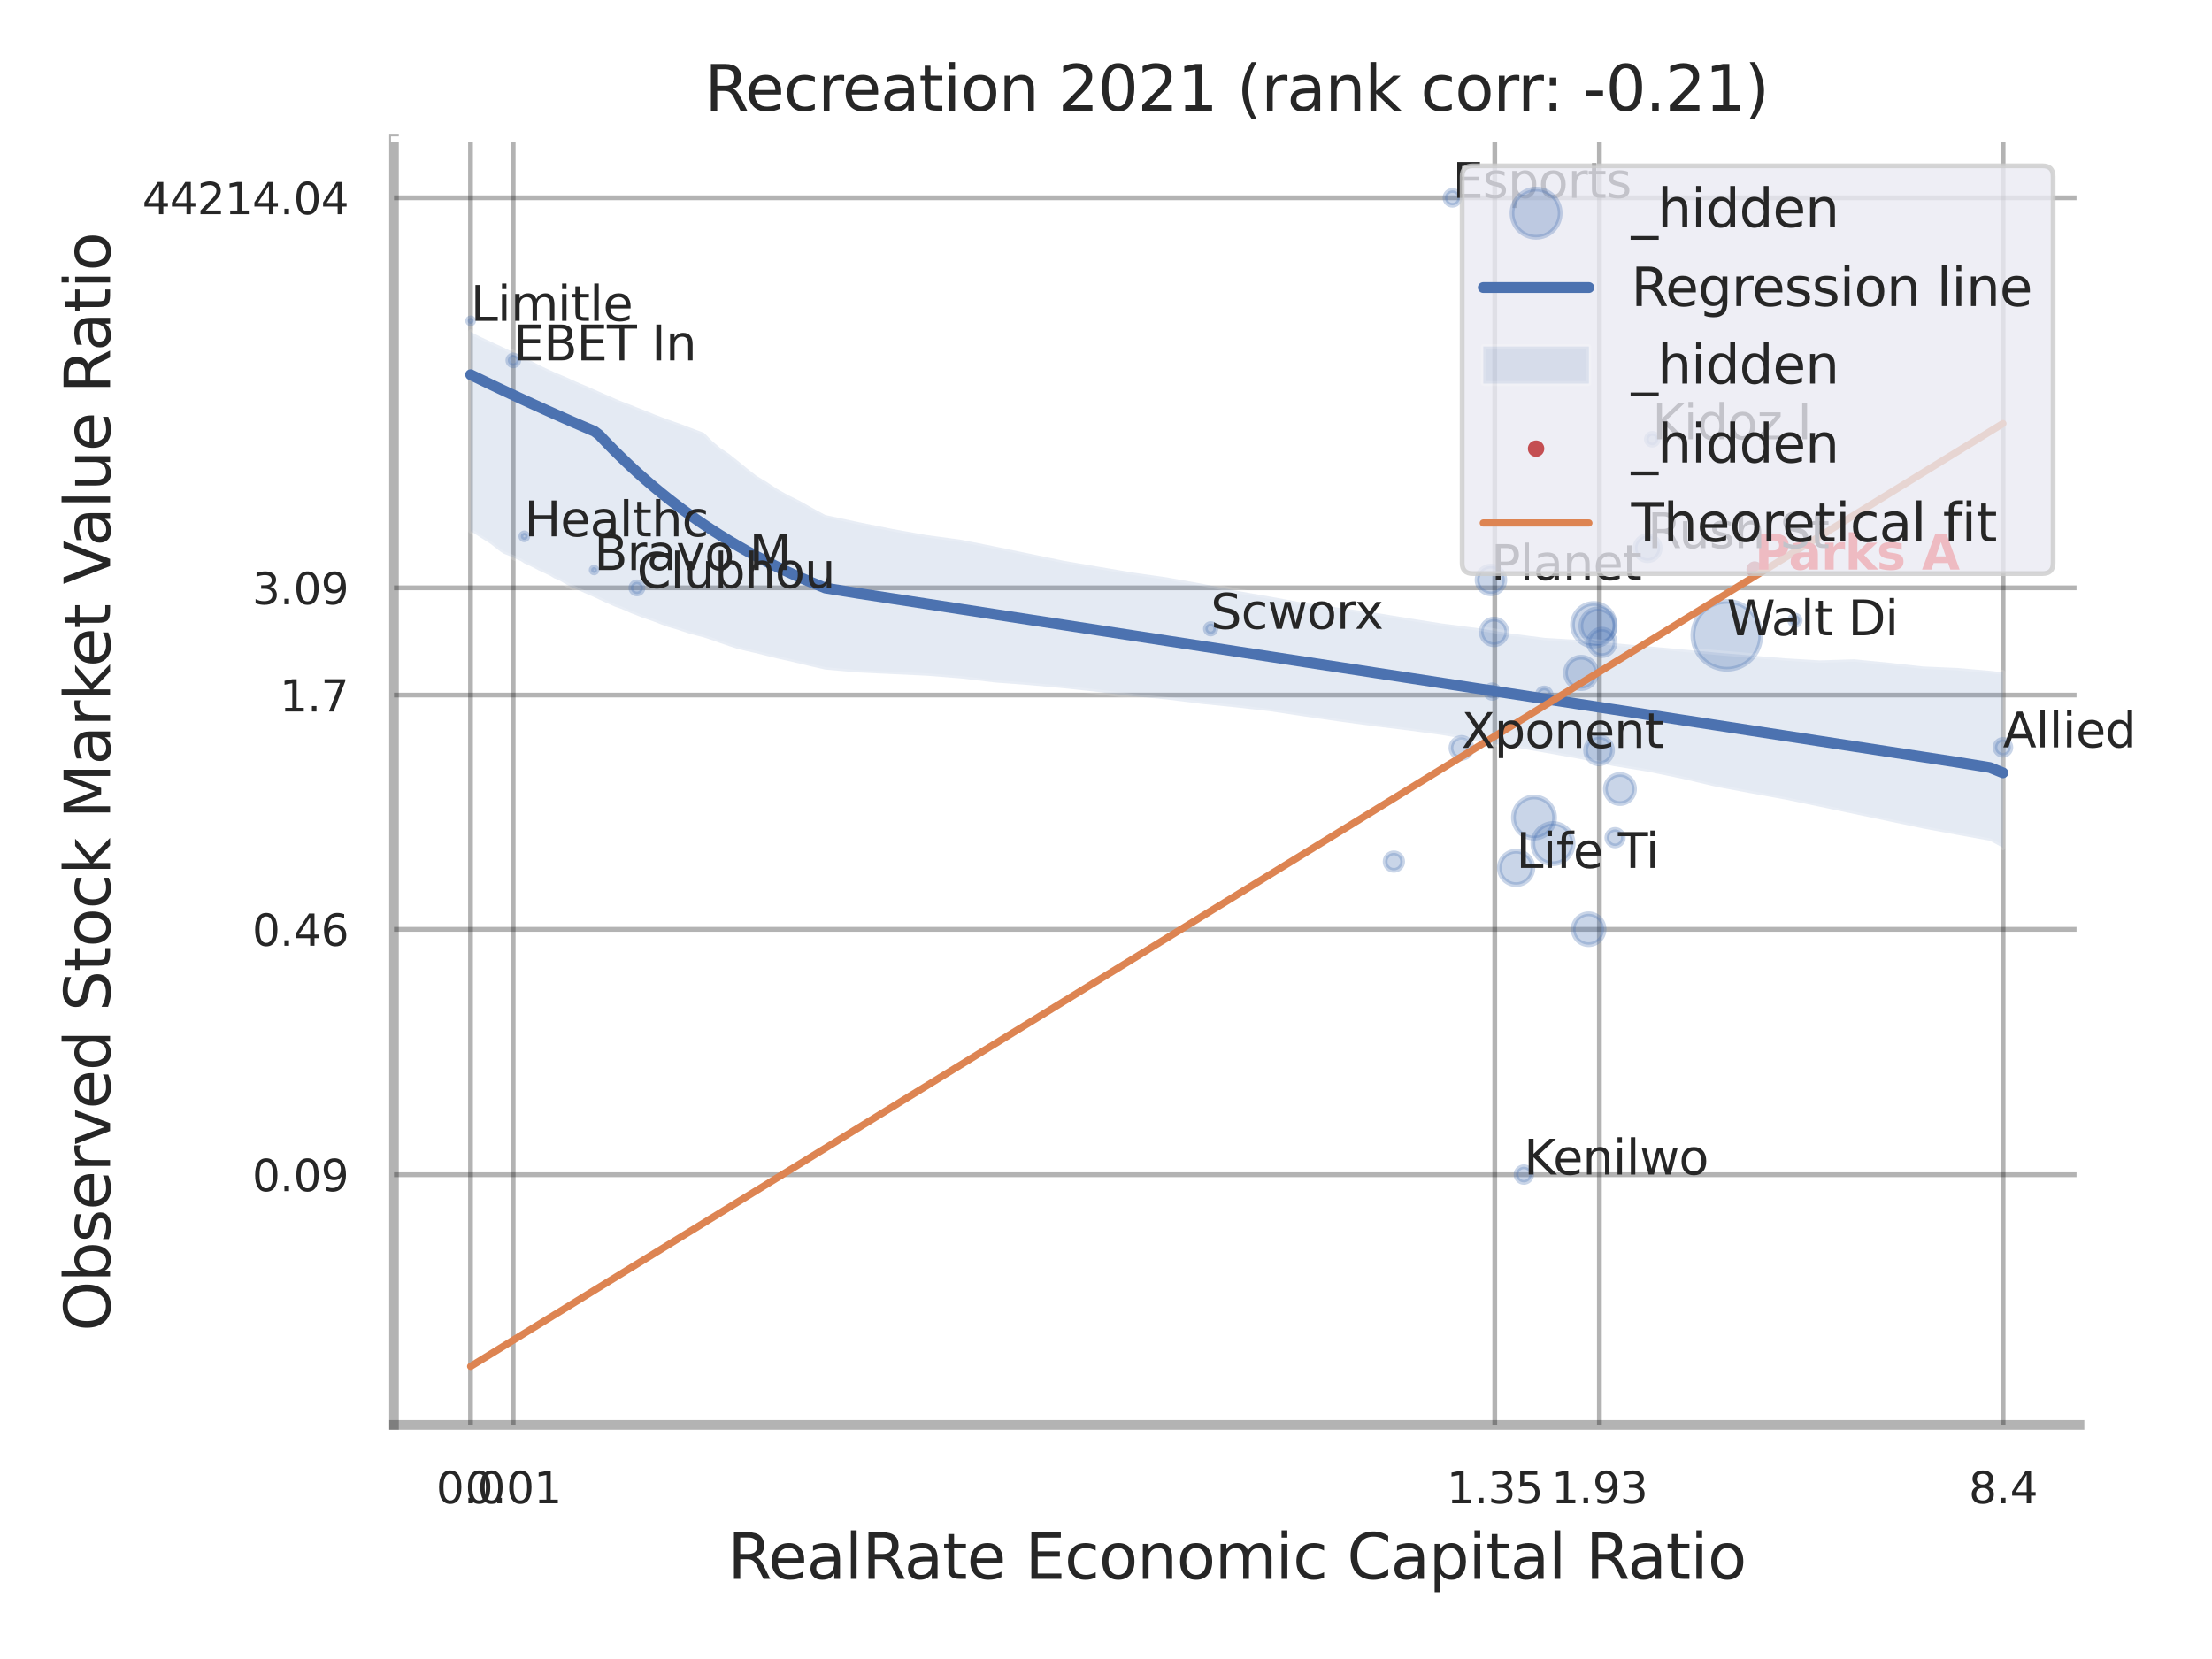 <?xml version="1.0" encoding="utf-8" standalone="no"?>
<!DOCTYPE svg PUBLIC "-//W3C//DTD SVG 1.1//EN"
  "http://www.w3.org/Graphics/SVG/1.1/DTD/svg11.dtd">
<svg xmlns:xlink="http://www.w3.org/1999/xlink" width="460.8pt" height="345.6pt" viewBox="0 0 460.8 345.6" xmlns="http://www.w3.org/2000/svg" version="1.1">
 <defs>
  <style type="text/css">*{stroke-linejoin: round; stroke-linecap: butt}</style>
 </defs>
 <g id="figure_1">
  <g id="patch_1">
   <path d="M 0 345.6 
L 460.8 345.6 
L 460.8 0 
L 0 0 
z
" style="fill: #ffffff"/>
  </g>
  <g id="axes_1">
   <g id="patch_2">
    <path d="M 82.08 296.82 
L 433.203 296.82 
L 433.203 29.04 
L 82.08 29.04 
z
" style="fill: #ffffff"/>
   </g>
   <g id="matplotlib.axis_1">
    <g id="xtick_1">
     <g id="line2d_1">
      <path d="M 98.017 296.82 
L 98.017 29.04 
" clip-path="url(#p024638f511)" style="fill: none; stroke: #000000; stroke-opacity: 0.3; stroke-linecap: round"/>
     </g>
     <g id="text_1">
      <!-- 0.0 -->
      <g style="fill: #262626" transform="translate(90.861 313.159) scale(0.09 -0.09)">
       <defs>
        <path id="DejaVuSans-30" d="M 2034 4250 
Q 1547 4250 1301 3770 
Q 1056 3291 1056 2328 
Q 1056 1369 1301 889 
Q 1547 409 2034 409 
Q 2525 409 2770 889 
Q 3016 1369 3016 2328 
Q 3016 3291 2770 3770 
Q 2525 4250 2034 4250 
z
M 2034 4750 
Q 2819 4750 3233 4129 
Q 3647 3509 3647 2328 
Q 3647 1150 3233 529 
Q 2819 -91 2034 -91 
Q 1250 -91 836 529 
Q 422 1150 422 2328 
Q 422 3509 836 4129 
Q 1250 4750 2034 4750 
z
" transform="scale(0.016)"/>
        <path id="DejaVuSans-2e" d="M 684 794 
L 1344 794 
L 1344 0 
L 684 0 
L 684 794 
z
" transform="scale(0.016)"/>
       </defs>
       <use xlink:href="#DejaVuSans-30"/>
       <use xlink:href="#DejaVuSans-2e" transform="translate(63.623 0)"/>
       <use xlink:href="#DejaVuSans-30" transform="translate(95.41 0)"/>
      </g>
     </g>
    </g>
    <g id="xtick_2">
     <g id="line2d_2">
      <path d="M 106.903 296.82 
L 106.903 29.04 
" clip-path="url(#p024638f511)" style="fill: none; stroke: #000000; stroke-opacity: 0.3; stroke-linecap: round"/>
     </g>
     <g id="text_2">
      <!-- 0.01 -->
      <g style="fill: #262626" transform="translate(96.884 313.159) scale(0.09 -0.09)">
       <defs>
        <path id="DejaVuSans-31" d="M 794 531 
L 1825 531 
L 1825 4091 
L 703 3866 
L 703 4441 
L 1819 4666 
L 2450 4666 
L 2450 531 
L 3481 531 
L 3481 0 
L 794 0 
L 794 531 
z
" transform="scale(0.016)"/>
       </defs>
       <use xlink:href="#DejaVuSans-30"/>
       <use xlink:href="#DejaVuSans-2e" transform="translate(63.623 0)"/>
       <use xlink:href="#DejaVuSans-30" transform="translate(95.41 0)"/>
       <use xlink:href="#DejaVuSans-31" transform="translate(159.033 0)"/>
      </g>
     </g>
    </g>
    <g id="xtick_3">
     <g id="line2d_3">
      <path d="M 311.388 296.82 
L 311.388 29.04 
" clip-path="url(#p024638f511)" style="fill: none; stroke: #000000; stroke-opacity: 0.3; stroke-linecap: round"/>
     </g>
     <g id="text_3">
      <!-- 1.35 -->
      <g style="fill: #262626" transform="translate(301.368 313.159) scale(0.09 -0.09)">
       <defs>
        <path id="DejaVuSans-33" d="M 2597 2516 
Q 3050 2419 3304 2112 
Q 3559 1806 3559 1356 
Q 3559 666 3084 287 
Q 2609 -91 1734 -91 
Q 1441 -91 1130 -33 
Q 819 25 488 141 
L 488 750 
Q 750 597 1062 519 
Q 1375 441 1716 441 
Q 2309 441 2620 675 
Q 2931 909 2931 1356 
Q 2931 1769 2642 2001 
Q 2353 2234 1838 2234 
L 1294 2234 
L 1294 2753 
L 1863 2753 
Q 2328 2753 2575 2939 
Q 2822 3125 2822 3475 
Q 2822 3834 2567 4026 
Q 2313 4219 1838 4219 
Q 1578 4219 1281 4162 
Q 984 4106 628 3988 
L 628 4550 
Q 988 4650 1302 4700 
Q 1616 4750 1894 4750 
Q 2613 4750 3031 4423 
Q 3450 4097 3450 3541 
Q 3450 3153 3228 2886 
Q 3006 2619 2597 2516 
z
" transform="scale(0.016)"/>
        <path id="DejaVuSans-35" d="M 691 4666 
L 3169 4666 
L 3169 4134 
L 1269 4134 
L 1269 2991 
Q 1406 3038 1543 3061 
Q 1681 3084 1819 3084 
Q 2600 3084 3056 2656 
Q 3513 2228 3513 1497 
Q 3513 744 3044 326 
Q 2575 -91 1722 -91 
Q 1428 -91 1123 -41 
Q 819 9 494 109 
L 494 744 
Q 775 591 1075 516 
Q 1375 441 1709 441 
Q 2250 441 2565 725 
Q 2881 1009 2881 1497 
Q 2881 1984 2565 2268 
Q 2250 2553 1709 2553 
Q 1456 2553 1204 2497 
Q 953 2441 691 2322 
L 691 4666 
z
" transform="scale(0.016)"/>
       </defs>
       <use xlink:href="#DejaVuSans-31"/>
       <use xlink:href="#DejaVuSans-2e" transform="translate(63.623 0)"/>
       <use xlink:href="#DejaVuSans-33" transform="translate(95.41 0)"/>
       <use xlink:href="#DejaVuSans-35" transform="translate(159.033 0)"/>
      </g>
     </g>
    </g>
    <g id="xtick_4">
     <g id="line2d_4">
      <path d="M 333.181 296.82 
L 333.181 29.04 
" clip-path="url(#p024638f511)" style="fill: none; stroke: #000000; stroke-opacity: 0.3; stroke-linecap: round"/>
     </g>
     <g id="text_4">
      <!-- 1.93 -->
      <g style="fill: #262626" transform="translate(323.162 313.159) scale(0.09 -0.09)">
       <defs>
        <path id="DejaVuSans-39" d="M 703 97 
L 703 672 
Q 941 559 1184 500 
Q 1428 441 1663 441 
Q 2288 441 2617 861 
Q 2947 1281 2994 2138 
Q 2813 1869 2534 1725 
Q 2256 1581 1919 1581 
Q 1219 1581 811 2004 
Q 403 2428 403 3163 
Q 403 3881 828 4315 
Q 1253 4750 1959 4750 
Q 2769 4750 3195 4129 
Q 3622 3509 3622 2328 
Q 3622 1225 3098 567 
Q 2575 -91 1691 -91 
Q 1453 -91 1209 -44 
Q 966 3 703 97 
z
M 1959 2075 
Q 2384 2075 2632 2365 
Q 2881 2656 2881 3163 
Q 2881 3666 2632 3958 
Q 2384 4250 1959 4250 
Q 1534 4250 1286 3958 
Q 1038 3666 1038 3163 
Q 1038 2656 1286 2365 
Q 1534 2075 1959 2075 
z
" transform="scale(0.016)"/>
       </defs>
       <use xlink:href="#DejaVuSans-31"/>
       <use xlink:href="#DejaVuSans-2e" transform="translate(63.623 0)"/>
       <use xlink:href="#DejaVuSans-39" transform="translate(95.41 0)"/>
       <use xlink:href="#DejaVuSans-33" transform="translate(159.033 0)"/>
      </g>
     </g>
    </g>
    <g id="xtick_5">
     <g id="line2d_5">
      <path d="M 417.282 296.82 
L 417.282 29.04 
" clip-path="url(#p024638f511)" style="fill: none; stroke: #000000; stroke-opacity: 0.3; stroke-linecap: round"/>
     </g>
     <g id="text_5">
      <!-- 8.4 -->
      <g style="fill: #262626" transform="translate(410.125 313.159) scale(0.09 -0.09)">
       <defs>
        <path id="DejaVuSans-38" d="M 2034 2216 
Q 1584 2216 1326 1975 
Q 1069 1734 1069 1313 
Q 1069 891 1326 650 
Q 1584 409 2034 409 
Q 2484 409 2743 651 
Q 3003 894 3003 1313 
Q 3003 1734 2745 1975 
Q 2488 2216 2034 2216 
z
M 1403 2484 
Q 997 2584 770 2862 
Q 544 3141 544 3541 
Q 544 4100 942 4425 
Q 1341 4750 2034 4750 
Q 2731 4750 3128 4425 
Q 3525 4100 3525 3541 
Q 3525 3141 3298 2862 
Q 3072 2584 2669 2484 
Q 3125 2378 3379 2068 
Q 3634 1759 3634 1313 
Q 3634 634 3220 271 
Q 2806 -91 2034 -91 
Q 1263 -91 848 271 
Q 434 634 434 1313 
Q 434 1759 690 2068 
Q 947 2378 1403 2484 
z
M 1172 3481 
Q 1172 3119 1398 2916 
Q 1625 2713 2034 2713 
Q 2441 2713 2670 2916 
Q 2900 3119 2900 3481 
Q 2900 3844 2670 4047 
Q 2441 4250 2034 4250 
Q 1625 4250 1398 4047 
Q 1172 3844 1172 3481 
z
" transform="scale(0.016)"/>
        <path id="DejaVuSans-34" d="M 2419 4116 
L 825 1625 
L 2419 1625 
L 2419 4116 
z
M 2253 4666 
L 3047 4666 
L 3047 1625 
L 3713 1625 
L 3713 1100 
L 3047 1100 
L 3047 0 
L 2419 0 
L 2419 1100 
L 313 1100 
L 313 1709 
L 2253 4666 
z
" transform="scale(0.016)"/>
       </defs>
       <use xlink:href="#DejaVuSans-38"/>
       <use xlink:href="#DejaVuSans-2e" transform="translate(63.623 0)"/>
       <use xlink:href="#DejaVuSans-34" transform="translate(95.41 0)"/>
      </g>
     </g>
    </g>
    <g id="xtick_6"/>
    <g id="xtick_7"/>
    <g id="xtick_8"/>
    <g id="xtick_9"/>
    <g id="text_6">
     <!-- RealRate Economic Capital Ratio -->
     <g style="fill: #262626" transform="translate(151.588 328.908) scale(0.13 -0.13)">
      <defs>
       <path id="DejaVuSans-52" d="M 2841 2188 
Q 3044 2119 3236 1894 
Q 3428 1669 3622 1275 
L 4263 0 
L 3584 0 
L 2988 1197 
Q 2756 1666 2539 1819 
Q 2322 1972 1947 1972 
L 1259 1972 
L 1259 0 
L 628 0 
L 628 4666 
L 2053 4666 
Q 2853 4666 3247 4331 
Q 3641 3997 3641 3322 
Q 3641 2881 3436 2590 
Q 3231 2300 2841 2188 
z
M 1259 4147 
L 1259 2491 
L 2053 2491 
Q 2509 2491 2742 2702 
Q 2975 2913 2975 3322 
Q 2975 3731 2742 3939 
Q 2509 4147 2053 4147 
L 1259 4147 
z
" transform="scale(0.016)"/>
       <path id="DejaVuSans-65" d="M 3597 1894 
L 3597 1613 
L 953 1613 
Q 991 1019 1311 708 
Q 1631 397 2203 397 
Q 2534 397 2845 478 
Q 3156 559 3463 722 
L 3463 178 
Q 3153 47 2828 -22 
Q 2503 -91 2169 -91 
Q 1331 -91 842 396 
Q 353 884 353 1716 
Q 353 2575 817 3079 
Q 1281 3584 2069 3584 
Q 2775 3584 3186 3129 
Q 3597 2675 3597 1894 
z
M 3022 2063 
Q 3016 2534 2758 2815 
Q 2500 3097 2075 3097 
Q 1594 3097 1305 2825 
Q 1016 2553 972 2059 
L 3022 2063 
z
" transform="scale(0.016)"/>
       <path id="DejaVuSans-61" d="M 2194 1759 
Q 1497 1759 1228 1600 
Q 959 1441 959 1056 
Q 959 750 1161 570 
Q 1363 391 1709 391 
Q 2188 391 2477 730 
Q 2766 1069 2766 1631 
L 2766 1759 
L 2194 1759 
z
M 3341 1997 
L 3341 0 
L 2766 0 
L 2766 531 
Q 2569 213 2275 61 
Q 1981 -91 1556 -91 
Q 1019 -91 701 211 
Q 384 513 384 1019 
Q 384 1609 779 1909 
Q 1175 2209 1959 2209 
L 2766 2209 
L 2766 2266 
Q 2766 2663 2505 2880 
Q 2244 3097 1772 3097 
Q 1472 3097 1187 3025 
Q 903 2953 641 2809 
L 641 3341 
Q 956 3463 1253 3523 
Q 1550 3584 1831 3584 
Q 2591 3584 2966 3190 
Q 3341 2797 3341 1997 
z
" transform="scale(0.016)"/>
       <path id="DejaVuSans-6c" d="M 603 4863 
L 1178 4863 
L 1178 0 
L 603 0 
L 603 4863 
z
" transform="scale(0.016)"/>
       <path id="DejaVuSans-74" d="M 1172 4494 
L 1172 3500 
L 2356 3500 
L 2356 3053 
L 1172 3053 
L 1172 1153 
Q 1172 725 1289 603 
Q 1406 481 1766 481 
L 2356 481 
L 2356 0 
L 1766 0 
Q 1100 0 847 248 
Q 594 497 594 1153 
L 594 3053 
L 172 3053 
L 172 3500 
L 594 3500 
L 594 4494 
L 1172 4494 
z
" transform="scale(0.016)"/>
       <path id="DejaVuSans-20" transform="scale(0.016)"/>
       <path id="DejaVuSans-45" d="M 628 4666 
L 3578 4666 
L 3578 4134 
L 1259 4134 
L 1259 2753 
L 3481 2753 
L 3481 2222 
L 1259 2222 
L 1259 531 
L 3634 531 
L 3634 0 
L 628 0 
L 628 4666 
z
" transform="scale(0.016)"/>
       <path id="DejaVuSans-63" d="M 3122 3366 
L 3122 2828 
Q 2878 2963 2633 3030 
Q 2388 3097 2138 3097 
Q 1578 3097 1268 2742 
Q 959 2388 959 1747 
Q 959 1106 1268 751 
Q 1578 397 2138 397 
Q 2388 397 2633 464 
Q 2878 531 3122 666 
L 3122 134 
Q 2881 22 2623 -34 
Q 2366 -91 2075 -91 
Q 1284 -91 818 406 
Q 353 903 353 1747 
Q 353 2603 823 3093 
Q 1294 3584 2113 3584 
Q 2378 3584 2631 3529 
Q 2884 3475 3122 3366 
z
" transform="scale(0.016)"/>
       <path id="DejaVuSans-6f" d="M 1959 3097 
Q 1497 3097 1228 2736 
Q 959 2375 959 1747 
Q 959 1119 1226 758 
Q 1494 397 1959 397 
Q 2419 397 2687 759 
Q 2956 1122 2956 1747 
Q 2956 2369 2687 2733 
Q 2419 3097 1959 3097 
z
M 1959 3584 
Q 2709 3584 3137 3096 
Q 3566 2609 3566 1747 
Q 3566 888 3137 398 
Q 2709 -91 1959 -91 
Q 1206 -91 779 398 
Q 353 888 353 1747 
Q 353 2609 779 3096 
Q 1206 3584 1959 3584 
z
" transform="scale(0.016)"/>
       <path id="DejaVuSans-6e" d="M 3513 2113 
L 3513 0 
L 2938 0 
L 2938 2094 
Q 2938 2591 2744 2837 
Q 2550 3084 2163 3084 
Q 1697 3084 1428 2787 
Q 1159 2491 1159 1978 
L 1159 0 
L 581 0 
L 581 3500 
L 1159 3500 
L 1159 2956 
Q 1366 3272 1645 3428 
Q 1925 3584 2291 3584 
Q 2894 3584 3203 3211 
Q 3513 2838 3513 2113 
z
" transform="scale(0.016)"/>
       <path id="DejaVuSans-6d" d="M 3328 2828 
Q 3544 3216 3844 3400 
Q 4144 3584 4550 3584 
Q 5097 3584 5394 3201 
Q 5691 2819 5691 2113 
L 5691 0 
L 5113 0 
L 5113 2094 
Q 5113 2597 4934 2840 
Q 4756 3084 4391 3084 
Q 3944 3084 3684 2787 
Q 3425 2491 3425 1978 
L 3425 0 
L 2847 0 
L 2847 2094 
Q 2847 2600 2669 2842 
Q 2491 3084 2119 3084 
Q 1678 3084 1418 2786 
Q 1159 2488 1159 1978 
L 1159 0 
L 581 0 
L 581 3500 
L 1159 3500 
L 1159 2956 
Q 1356 3278 1631 3431 
Q 1906 3584 2284 3584 
Q 2666 3584 2933 3390 
Q 3200 3197 3328 2828 
z
" transform="scale(0.016)"/>
       <path id="DejaVuSans-69" d="M 603 3500 
L 1178 3500 
L 1178 0 
L 603 0 
L 603 3500 
z
M 603 4863 
L 1178 4863 
L 1178 4134 
L 603 4134 
L 603 4863 
z
" transform="scale(0.016)"/>
       <path id="DejaVuSans-43" d="M 4122 4306 
L 4122 3641 
Q 3803 3938 3442 4084 
Q 3081 4231 2675 4231 
Q 1875 4231 1450 3742 
Q 1025 3253 1025 2328 
Q 1025 1406 1450 917 
Q 1875 428 2675 428 
Q 3081 428 3442 575 
Q 3803 722 4122 1019 
L 4122 359 
Q 3791 134 3420 21 
Q 3050 -91 2638 -91 
Q 1578 -91 968 557 
Q 359 1206 359 2328 
Q 359 3453 968 4101 
Q 1578 4750 2638 4750 
Q 3056 4750 3426 4639 
Q 3797 4528 4122 4306 
z
" transform="scale(0.016)"/>
       <path id="DejaVuSans-70" d="M 1159 525 
L 1159 -1331 
L 581 -1331 
L 581 3500 
L 1159 3500 
L 1159 2969 
Q 1341 3281 1617 3432 
Q 1894 3584 2278 3584 
Q 2916 3584 3314 3078 
Q 3713 2572 3713 1747 
Q 3713 922 3314 415 
Q 2916 -91 2278 -91 
Q 1894 -91 1617 61 
Q 1341 213 1159 525 
z
M 3116 1747 
Q 3116 2381 2855 2742 
Q 2594 3103 2138 3103 
Q 1681 3103 1420 2742 
Q 1159 2381 1159 1747 
Q 1159 1113 1420 752 
Q 1681 391 2138 391 
Q 2594 391 2855 752 
Q 3116 1113 3116 1747 
z
" transform="scale(0.016)"/>
      </defs>
      <use xlink:href="#DejaVuSans-52"/>
      <use xlink:href="#DejaVuSans-65" transform="translate(64.982 0)"/>
      <use xlink:href="#DejaVuSans-61" transform="translate(126.506 0)"/>
      <use xlink:href="#DejaVuSans-6c" transform="translate(187.785 0)"/>
      <use xlink:href="#DejaVuSans-52" transform="translate(215.568 0)"/>
      <use xlink:href="#DejaVuSans-61" transform="translate(282.801 0)"/>
      <use xlink:href="#DejaVuSans-74" transform="translate(344.08 0)"/>
      <use xlink:href="#DejaVuSans-65" transform="translate(383.289 0)"/>
      <use xlink:href="#DejaVuSans-20" transform="translate(444.812 0)"/>
      <use xlink:href="#DejaVuSans-45" transform="translate(476.6 0)"/>
      <use xlink:href="#DejaVuSans-63" transform="translate(539.783 0)"/>
      <use xlink:href="#DejaVuSans-6f" transform="translate(594.764 0)"/>
      <use xlink:href="#DejaVuSans-6e" transform="translate(655.945 0)"/>
      <use xlink:href="#DejaVuSans-6f" transform="translate(719.324 0)"/>
      <use xlink:href="#DejaVuSans-6d" transform="translate(780.506 0)"/>
      <use xlink:href="#DejaVuSans-69" transform="translate(877.918 0)"/>
      <use xlink:href="#DejaVuSans-63" transform="translate(905.701 0)"/>
      <use xlink:href="#DejaVuSans-20" transform="translate(960.682 0)"/>
      <use xlink:href="#DejaVuSans-43" transform="translate(992.469 0)"/>
      <use xlink:href="#DejaVuSans-61" transform="translate(1062.293 0)"/>
      <use xlink:href="#DejaVuSans-70" transform="translate(1123.572 0)"/>
      <use xlink:href="#DejaVuSans-69" transform="translate(1187.049 0)"/>
      <use xlink:href="#DejaVuSans-74" transform="translate(1214.832 0)"/>
      <use xlink:href="#DejaVuSans-61" transform="translate(1254.041 0)"/>
      <use xlink:href="#DejaVuSans-6c" transform="translate(1315.32 0)"/>
      <use xlink:href="#DejaVuSans-20" transform="translate(1343.104 0)"/>
      <use xlink:href="#DejaVuSans-52" transform="translate(1374.891 0)"/>
      <use xlink:href="#DejaVuSans-61" transform="translate(1442.123 0)"/>
      <use xlink:href="#DejaVuSans-74" transform="translate(1503.402 0)"/>
      <use xlink:href="#DejaVuSans-69" transform="translate(1542.611 0)"/>
      <use xlink:href="#DejaVuSans-6f" transform="translate(1570.395 0)"/>
     </g>
    </g>
   </g>
   <g id="matplotlib.axis_2">
    <g id="ytick_1">
     <g id="line2d_6">
      <path d="M 82.08 244.716 
L 433.203 244.716 
" clip-path="url(#p024638f511)" style="fill: none; stroke: #000000; stroke-opacity: 0.3; stroke-linecap: round"/>
     </g>
     <g id="text_7">
      <!-- 0.09 -->
      <g style="fill: #262626" transform="translate(52.541 248.135) scale(0.09 -0.09)">
       <use xlink:href="#DejaVuSans-30"/>
       <use xlink:href="#DejaVuSans-2e" transform="translate(63.623 0)"/>
       <use xlink:href="#DejaVuSans-30" transform="translate(95.41 0)"/>
       <use xlink:href="#DejaVuSans-39" transform="translate(159.033 0)"/>
      </g>
     </g>
    </g>
    <g id="ytick_2">
     <g id="line2d_7">
      <path d="M 82.08 193.598 
L 433.203 193.598 
" clip-path="url(#p024638f511)" style="fill: none; stroke: #000000; stroke-opacity: 0.3; stroke-linecap: round"/>
     </g>
     <g id="text_8">
      <!-- 0.46 -->
      <g style="fill: #262626" transform="translate(52.541 197.018) scale(0.09 -0.09)">
       <defs>
        <path id="DejaVuSans-36" d="M 2113 2584 
Q 1688 2584 1439 2293 
Q 1191 2003 1191 1497 
Q 1191 994 1439 701 
Q 1688 409 2113 409 
Q 2538 409 2786 701 
Q 3034 994 3034 1497 
Q 3034 2003 2786 2293 
Q 2538 2584 2113 2584 
z
M 3366 4563 
L 3366 3988 
Q 3128 4100 2886 4159 
Q 2644 4219 2406 4219 
Q 1781 4219 1451 3797 
Q 1122 3375 1075 2522 
Q 1259 2794 1537 2939 
Q 1816 3084 2150 3084 
Q 2853 3084 3261 2657 
Q 3669 2231 3669 1497 
Q 3669 778 3244 343 
Q 2819 -91 2113 -91 
Q 1303 -91 875 529 
Q 447 1150 447 2328 
Q 447 3434 972 4092 
Q 1497 4750 2381 4750 
Q 2619 4750 2861 4703 
Q 3103 4656 3366 4563 
z
" transform="scale(0.016)"/>
       </defs>
       <use xlink:href="#DejaVuSans-30"/>
       <use xlink:href="#DejaVuSans-2e" transform="translate(63.623 0)"/>
       <use xlink:href="#DejaVuSans-34" transform="translate(95.41 0)"/>
       <use xlink:href="#DejaVuSans-36" transform="translate(159.033 0)"/>
      </g>
     </g>
    </g>
    <g id="ytick_3">
     <g id="line2d_8">
      <path d="M 82.08 144.799 
L 433.203 144.799 
" clip-path="url(#p024638f511)" style="fill: none; stroke: #000000; stroke-opacity: 0.3; stroke-linecap: round"/>
     </g>
     <g id="text_9">
      <!-- 1.7 -->
      <g style="fill: #262626" transform="translate(58.267 148.219) scale(0.09 -0.09)">
       <defs>
        <path id="DejaVuSans-37" d="M 525 4666 
L 3525 4666 
L 3525 4397 
L 1831 0 
L 1172 0 
L 2766 4134 
L 525 4134 
L 525 4666 
z
" transform="scale(0.016)"/>
       </defs>
       <use xlink:href="#DejaVuSans-31"/>
       <use xlink:href="#DejaVuSans-2e" transform="translate(63.623 0)"/>
       <use xlink:href="#DejaVuSans-37" transform="translate(95.41 0)"/>
      </g>
     </g>
    </g>
    <g id="ytick_4">
     <g id="line2d_9">
      <path d="M 82.08 122.449 
L 433.203 122.449 
" clip-path="url(#p024638f511)" style="fill: none; stroke: #000000; stroke-opacity: 0.3; stroke-linecap: round"/>
     </g>
     <g id="text_10">
      <!-- 3.09 -->
      <g style="fill: #262626" transform="translate(52.541 125.868) scale(0.09 -0.09)">
       <use xlink:href="#DejaVuSans-33"/>
       <use xlink:href="#DejaVuSans-2e" transform="translate(63.623 0)"/>
       <use xlink:href="#DejaVuSans-30" transform="translate(95.41 0)"/>
       <use xlink:href="#DejaVuSans-39" transform="translate(159.033 0)"/>
      </g>
     </g>
    </g>
    <g id="ytick_5">
     <g id="line2d_10">
      <path d="M 82.08 41.203 
L 433.203 41.203 
" clip-path="url(#p024638f511)" style="fill: none; stroke: #000000; stroke-opacity: 0.3; stroke-linecap: round"/>
     </g>
     <g id="text_11">
      <!-- 44214.04 -->
      <g style="fill: #262626" transform="translate(29.636 44.622) scale(0.09 -0.09)">
       <defs>
        <path id="DejaVuSans-32" d="M 1228 531 
L 3431 531 
L 3431 0 
L 469 0 
L 469 531 
Q 828 903 1448 1529 
Q 2069 2156 2228 2338 
Q 2531 2678 2651 2914 
Q 2772 3150 2772 3378 
Q 2772 3750 2511 3984 
Q 2250 4219 1831 4219 
Q 1534 4219 1204 4116 
Q 875 4013 500 3803 
L 500 4441 
Q 881 4594 1212 4672 
Q 1544 4750 1819 4750 
Q 2544 4750 2975 4387 
Q 3406 4025 3406 3419 
Q 3406 3131 3298 2873 
Q 3191 2616 2906 2266 
Q 2828 2175 2409 1742 
Q 1991 1309 1228 531 
z
" transform="scale(0.016)"/>
       </defs>
       <use xlink:href="#DejaVuSans-34"/>
       <use xlink:href="#DejaVuSans-34" transform="translate(63.623 0)"/>
       <use xlink:href="#DejaVuSans-32" transform="translate(127.246 0)"/>
       <use xlink:href="#DejaVuSans-31" transform="translate(190.869 0)"/>
       <use xlink:href="#DejaVuSans-34" transform="translate(254.492 0)"/>
       <use xlink:href="#DejaVuSans-2e" transform="translate(318.115 0)"/>
       <use xlink:href="#DejaVuSans-30" transform="translate(349.902 0)"/>
       <use xlink:href="#DejaVuSans-34" transform="translate(413.525 0)"/>
      </g>
     </g>
    </g>
    <g id="ytick_6"/>
    <g id="ytick_7"/>
    <g id="ytick_8"/>
    <g id="ytick_9"/>
    <g id="ytick_10"/>
    <g id="text_12">
     <!-- Observed Stock Market Value Ratio -->
     <g style="fill: #262626" transform="translate(22.932 277.332) rotate(-90) scale(0.13 -0.13)">
      <defs>
       <path id="DejaVuSans-4f" d="M 2522 4238 
Q 1834 4238 1429 3725 
Q 1025 3213 1025 2328 
Q 1025 1447 1429 934 
Q 1834 422 2522 422 
Q 3209 422 3611 934 
Q 4013 1447 4013 2328 
Q 4013 3213 3611 3725 
Q 3209 4238 2522 4238 
z
M 2522 4750 
Q 3503 4750 4090 4092 
Q 4678 3434 4678 2328 
Q 4678 1225 4090 567 
Q 3503 -91 2522 -91 
Q 1538 -91 948 565 
Q 359 1222 359 2328 
Q 359 3434 948 4092 
Q 1538 4750 2522 4750 
z
" transform="scale(0.016)"/>
       <path id="DejaVuSans-62" d="M 3116 1747 
Q 3116 2381 2855 2742 
Q 2594 3103 2138 3103 
Q 1681 3103 1420 2742 
Q 1159 2381 1159 1747 
Q 1159 1113 1420 752 
Q 1681 391 2138 391 
Q 2594 391 2855 752 
Q 3116 1113 3116 1747 
z
M 1159 2969 
Q 1341 3281 1617 3432 
Q 1894 3584 2278 3584 
Q 2916 3584 3314 3078 
Q 3713 2572 3713 1747 
Q 3713 922 3314 415 
Q 2916 -91 2278 -91 
Q 1894 -91 1617 61 
Q 1341 213 1159 525 
L 1159 0 
L 581 0 
L 581 4863 
L 1159 4863 
L 1159 2969 
z
" transform="scale(0.016)"/>
       <path id="DejaVuSans-73" d="M 2834 3397 
L 2834 2853 
Q 2591 2978 2328 3040 
Q 2066 3103 1784 3103 
Q 1356 3103 1142 2972 
Q 928 2841 928 2578 
Q 928 2378 1081 2264 
Q 1234 2150 1697 2047 
L 1894 2003 
Q 2506 1872 2764 1633 
Q 3022 1394 3022 966 
Q 3022 478 2636 193 
Q 2250 -91 1575 -91 
Q 1294 -91 989 -36 
Q 684 19 347 128 
L 347 722 
Q 666 556 975 473 
Q 1284 391 1588 391 
Q 1994 391 2212 530 
Q 2431 669 2431 922 
Q 2431 1156 2273 1281 
Q 2116 1406 1581 1522 
L 1381 1569 
Q 847 1681 609 1914 
Q 372 2147 372 2553 
Q 372 3047 722 3315 
Q 1072 3584 1716 3584 
Q 2034 3584 2315 3537 
Q 2597 3491 2834 3397 
z
" transform="scale(0.016)"/>
       <path id="DejaVuSans-72" d="M 2631 2963 
Q 2534 3019 2420 3045 
Q 2306 3072 2169 3072 
Q 1681 3072 1420 2755 
Q 1159 2438 1159 1844 
L 1159 0 
L 581 0 
L 581 3500 
L 1159 3500 
L 1159 2956 
Q 1341 3275 1631 3429 
Q 1922 3584 2338 3584 
Q 2397 3584 2469 3576 
Q 2541 3569 2628 3553 
L 2631 2963 
z
" transform="scale(0.016)"/>
       <path id="DejaVuSans-76" d="M 191 3500 
L 800 3500 
L 1894 563 
L 2988 3500 
L 3597 3500 
L 2284 0 
L 1503 0 
L 191 3500 
z
" transform="scale(0.016)"/>
       <path id="DejaVuSans-64" d="M 2906 2969 
L 2906 4863 
L 3481 4863 
L 3481 0 
L 2906 0 
L 2906 525 
Q 2725 213 2448 61 
Q 2172 -91 1784 -91 
Q 1150 -91 751 415 
Q 353 922 353 1747 
Q 353 2572 751 3078 
Q 1150 3584 1784 3584 
Q 2172 3584 2448 3432 
Q 2725 3281 2906 2969 
z
M 947 1747 
Q 947 1113 1208 752 
Q 1469 391 1925 391 
Q 2381 391 2643 752 
Q 2906 1113 2906 1747 
Q 2906 2381 2643 2742 
Q 2381 3103 1925 3103 
Q 1469 3103 1208 2742 
Q 947 2381 947 1747 
z
" transform="scale(0.016)"/>
       <path id="DejaVuSans-53" d="M 3425 4513 
L 3425 3897 
Q 3066 4069 2747 4153 
Q 2428 4238 2131 4238 
Q 1616 4238 1336 4038 
Q 1056 3838 1056 3469 
Q 1056 3159 1242 3001 
Q 1428 2844 1947 2747 
L 2328 2669 
Q 3034 2534 3370 2195 
Q 3706 1856 3706 1288 
Q 3706 609 3251 259 
Q 2797 -91 1919 -91 
Q 1588 -91 1214 -16 
Q 841 59 441 206 
L 441 856 
Q 825 641 1194 531 
Q 1563 422 1919 422 
Q 2459 422 2753 634 
Q 3047 847 3047 1241 
Q 3047 1584 2836 1778 
Q 2625 1972 2144 2069 
L 1759 2144 
Q 1053 2284 737 2584 
Q 422 2884 422 3419 
Q 422 4038 858 4394 
Q 1294 4750 2059 4750 
Q 2388 4750 2728 4690 
Q 3069 4631 3425 4513 
z
" transform="scale(0.016)"/>
       <path id="DejaVuSans-6b" d="M 581 4863 
L 1159 4863 
L 1159 1991 
L 2875 3500 
L 3609 3500 
L 1753 1863 
L 3688 0 
L 2938 0 
L 1159 1709 
L 1159 0 
L 581 0 
L 581 4863 
z
" transform="scale(0.016)"/>
       <path id="DejaVuSans-4d" d="M 628 4666 
L 1569 4666 
L 2759 1491 
L 3956 4666 
L 4897 4666 
L 4897 0 
L 4281 0 
L 4281 4097 
L 3078 897 
L 2444 897 
L 1241 4097 
L 1241 0 
L 628 0 
L 628 4666 
z
" transform="scale(0.016)"/>
       <path id="DejaVuSans-56" d="M 1831 0 
L 50 4666 
L 709 4666 
L 2188 738 
L 3669 4666 
L 4325 4666 
L 2547 0 
L 1831 0 
z
" transform="scale(0.016)"/>
       <path id="DejaVuSans-75" d="M 544 1381 
L 544 3500 
L 1119 3500 
L 1119 1403 
Q 1119 906 1312 657 
Q 1506 409 1894 409 
Q 2359 409 2629 706 
Q 2900 1003 2900 1516 
L 2900 3500 
L 3475 3500 
L 3475 0 
L 2900 0 
L 2900 538 
Q 2691 219 2414 64 
Q 2138 -91 1772 -91 
Q 1169 -91 856 284 
Q 544 659 544 1381 
z
M 1991 3584 
L 1991 3584 
z
" transform="scale(0.016)"/>
      </defs>
      <use xlink:href="#DejaVuSans-4f"/>
      <use xlink:href="#DejaVuSans-62" transform="translate(78.711 0)"/>
      <use xlink:href="#DejaVuSans-73" transform="translate(142.188 0)"/>
      <use xlink:href="#DejaVuSans-65" transform="translate(194.287 0)"/>
      <use xlink:href="#DejaVuSans-72" transform="translate(255.811 0)"/>
      <use xlink:href="#DejaVuSans-76" transform="translate(296.924 0)"/>
      <use xlink:href="#DejaVuSans-65" transform="translate(356.104 0)"/>
      <use xlink:href="#DejaVuSans-64" transform="translate(417.627 0)"/>
      <use xlink:href="#DejaVuSans-20" transform="translate(481.104 0)"/>
      <use xlink:href="#DejaVuSans-53" transform="translate(512.891 0)"/>
      <use xlink:href="#DejaVuSans-74" transform="translate(576.367 0)"/>
      <use xlink:href="#DejaVuSans-6f" transform="translate(615.576 0)"/>
      <use xlink:href="#DejaVuSans-63" transform="translate(676.758 0)"/>
      <use xlink:href="#DejaVuSans-6b" transform="translate(731.738 0)"/>
      <use xlink:href="#DejaVuSans-20" transform="translate(789.648 0)"/>
      <use xlink:href="#DejaVuSans-4d" transform="translate(821.436 0)"/>
      <use xlink:href="#DejaVuSans-61" transform="translate(907.715 0)"/>
      <use xlink:href="#DejaVuSans-72" transform="translate(968.994 0)"/>
      <use xlink:href="#DejaVuSans-6b" transform="translate(1010.107 0)"/>
      <use xlink:href="#DejaVuSans-65" transform="translate(1064.393 0)"/>
      <use xlink:href="#DejaVuSans-74" transform="translate(1125.916 0)"/>
      <use xlink:href="#DejaVuSans-20" transform="translate(1165.125 0)"/>
      <use xlink:href="#DejaVuSans-56" transform="translate(1196.912 0)"/>
      <use xlink:href="#DejaVuSans-61" transform="translate(1257.57 0)"/>
      <use xlink:href="#DejaVuSans-6c" transform="translate(1318.85 0)"/>
      <use xlink:href="#DejaVuSans-75" transform="translate(1346.633 0)"/>
      <use xlink:href="#DejaVuSans-65" transform="translate(1410.012 0)"/>
      <use xlink:href="#DejaVuSans-20" transform="translate(1471.535 0)"/>
      <use xlink:href="#DejaVuSans-52" transform="translate(1503.322 0)"/>
      <use xlink:href="#DejaVuSans-61" transform="translate(1570.555 0)"/>
      <use xlink:href="#DejaVuSans-74" transform="translate(1631.834 0)"/>
      <use xlink:href="#DejaVuSans-69" transform="translate(1671.043 0)"/>
      <use xlink:href="#DejaVuSans-6f" transform="translate(1698.826 0)"/>
     </g>
    </g>
   </g>
   <g id="PathCollection_1">
    <path d="M 310.863 145.483 
C 311.238 145.483 311.597 145.334 311.862 145.069 
C 312.127 144.804 312.276 144.445 312.276 144.07 
C 312.276 143.695 312.127 143.336 311.862 143.071 
C 311.597 142.806 311.238 142.657 310.863 142.657 
C 310.488 142.657 310.129 142.806 309.864 143.071 
C 309.599 143.336 309.45 143.695 309.45 144.07 
C 309.45 144.445 309.599 144.804 309.864 145.069 
C 310.129 145.334 310.488 145.483 310.863 145.483 
z
" clip-path="url(#p024638f511)" style="fill: #4c72b0; fill-opacity: 0.3; stroke: #4c72b0; stroke-opacity: 0.3"/>
    <path d="M 336.452 176.222 
C 336.907 176.222 337.345 176.041 337.667 175.718 
C 337.989 175.396 338.17 174.959 338.17 174.503 
C 338.17 174.047 337.989 173.61 337.667 173.288 
C 337.345 172.965 336.907 172.784 336.452 172.784 
C 335.996 172.784 335.559 172.965 335.236 173.288 
C 334.914 173.61 334.733 174.047 334.733 174.503 
C 334.733 174.959 334.914 175.396 335.236 175.718 
C 335.559 176.041 335.996 176.222 336.452 176.222 
z
" clip-path="url(#p024638f511)" style="fill: #4c72b0; fill-opacity: 0.3; stroke: #4c72b0; stroke-opacity: 0.3"/>
    <path d="M 317.449 246.312 
C 317.881 246.312 318.295 246.14 318.601 245.835 
C 318.906 245.53 319.078 245.115 319.078 244.684 
C 319.078 244.252 318.906 243.838 318.601 243.532 
C 318.295 243.227 317.881 243.055 317.449 243.055 
C 317.018 243.055 316.604 243.227 316.298 243.532 
C 315.993 243.838 315.821 244.252 315.821 244.684 
C 315.821 245.115 315.993 245.53 316.298 245.835 
C 316.604 246.14 317.018 246.312 317.449 246.312 
z
" clip-path="url(#p024638f511)" style="fill: #4c72b0; fill-opacity: 0.3; stroke: #4c72b0; stroke-opacity: 0.3"/>
    <path d="M 332.888 133.968 
C 333.834 133.968 334.742 133.592 335.411 132.922 
C 336.081 132.253 336.457 131.345 336.457 130.399 
C 336.457 129.452 336.081 128.544 335.411 127.875 
C 334.742 127.206 333.834 126.83 332.888 126.83 
C 331.941 126.83 331.033 127.206 330.364 127.875 
C 329.695 128.544 329.319 129.452 329.319 130.399 
C 329.319 131.345 329.695 132.253 330.364 132.922 
C 331.033 133.592 331.941 133.968 332.888 133.968 
z
" clip-path="url(#p024638f511)" style="fill: #4c72b0; fill-opacity: 0.3; stroke: #4c72b0; stroke-opacity: 0.3"/>
    <path d="M 337.467 167.401 
C 338.271 167.401 339.042 167.082 339.61 166.513 
C 340.179 165.945 340.498 165.174 340.498 164.37 
C 340.498 163.566 340.179 162.794 339.61 162.226 
C 339.042 161.657 338.271 161.338 337.467 161.338 
C 336.663 161.338 335.892 161.657 335.323 162.226 
C 334.755 162.794 334.435 163.566 334.435 164.37 
C 334.435 165.174 334.755 165.945 335.323 166.513 
C 335.892 167.082 336.663 167.401 337.467 167.401 
z
" clip-path="url(#p024638f511)" style="fill: #4c72b0; fill-opacity: 0.3; stroke: #4c72b0; stroke-opacity: 0.3"/>
    <path d="M 373.922 130.311 
C 374.21 130.311 374.487 130.196 374.691 129.992 
C 374.895 129.788 375.01 129.511 375.01 129.223 
C 375.01 128.934 374.895 128.657 374.691 128.453 
C 374.487 128.249 374.21 128.135 373.922 128.135 
C 373.633 128.135 373.357 128.249 373.152 128.453 
C 372.948 128.657 372.834 128.934 372.834 129.223 
C 372.834 129.511 372.948 129.788 373.152 129.992 
C 373.357 130.196 373.633 130.311 373.922 130.311 
z
" clip-path="url(#p024638f511)" style="fill: #4c72b0; fill-opacity: 0.3; stroke: #4c72b0; stroke-opacity: 0.3"/>
    <path d="M 365.526 119.864 
C 365.848 119.864 366.157 119.736 366.384 119.509 
C 366.611 119.281 366.739 118.973 366.739 118.651 
C 366.739 118.33 366.611 118.021 366.384 117.794 
C 366.157 117.566 365.848 117.439 365.526 117.439 
C 365.205 117.439 364.896 117.566 364.669 117.794 
C 364.442 118.021 364.314 118.33 364.314 118.651 
C 364.314 118.973 364.442 119.281 364.669 119.509 
C 364.896 119.736 365.205 119.864 365.526 119.864 
z
" clip-path="url(#p024638f511)" style="fill: #4c72b0; fill-opacity: 0.3; stroke: #4c72b0; stroke-opacity: 0.3"/>
    <path d="M 344.202 92.738 
C 344.528 92.738 344.842 92.608 345.073 92.377 
C 345.304 92.146 345.433 91.833 345.433 91.506 
C 345.433 91.18 345.304 90.866 345.073 90.635 
C 344.842 90.404 344.528 90.275 344.202 90.275 
C 343.875 90.275 343.562 90.404 343.331 90.635 
C 343.1 90.866 342.97 91.18 342.97 91.506 
C 342.97 91.833 343.1 92.146 343.331 92.377 
C 343.562 92.608 343.875 92.738 344.202 92.738 
z
" clip-path="url(#p024638f511)" style="fill: #4c72b0; fill-opacity: 0.3; stroke: #4c72b0; stroke-opacity: 0.3"/>
    <path d="M 333.109 159.115 
C 333.853 159.115 334.567 158.819 335.094 158.293 
C 335.62 157.766 335.916 157.052 335.916 156.308 
C 335.916 155.563 335.62 154.849 335.094 154.323 
C 334.567 153.796 333.853 153.5 333.109 153.5 
C 332.364 153.5 331.65 153.796 331.124 154.323 
C 330.597 154.849 330.301 155.563 330.301 156.308 
C 330.301 157.052 330.597 157.766 331.124 158.293 
C 331.65 158.819 332.364 159.115 333.109 159.115 
z
" clip-path="url(#p024638f511)" style="fill: #4c72b0; fill-opacity: 0.3; stroke: #4c72b0; stroke-opacity: 0.3"/>
    <path d="M 323.514 179.932 
C 324.626 179.932 325.692 179.49 326.478 178.704 
C 327.264 177.918 327.705 176.852 327.705 175.741 
C 327.705 174.629 327.264 173.563 326.478 172.777 
C 325.692 171.991 324.626 171.55 323.514 171.55 
C 322.403 171.55 321.337 171.991 320.551 172.777 
C 319.765 173.563 319.323 174.629 319.323 175.741 
C 319.323 176.852 319.765 177.918 320.551 178.704 
C 321.337 179.49 322.403 179.932 323.514 179.932 
z
" clip-path="url(#p024638f511)" style="fill: #4c72b0; fill-opacity: 0.3; stroke: #4c72b0; stroke-opacity: 0.3"/>
    <path d="M 332.014 134.586 
C 333.191 134.586 334.32 134.118 335.153 133.286 
C 335.985 132.454 336.453 131.325 336.453 130.148 
C 336.453 128.97 335.985 127.841 335.153 127.009 
C 334.32 126.177 333.191 125.709 332.014 125.709 
C 330.837 125.709 329.708 126.177 328.876 127.009 
C 328.043 127.841 327.576 128.97 327.576 130.148 
C 327.576 131.325 328.043 132.454 328.876 133.286 
C 329.708 134.118 330.837 134.586 332.014 134.586 
z
" clip-path="url(#p024638f511)" style="fill: #4c72b0; fill-opacity: 0.3; stroke: #4c72b0; stroke-opacity: 0.3"/>
    <path d="M 132.682 123.734 
C 133.018 123.734 133.34 123.601 133.578 123.363 
C 133.816 123.126 133.949 122.803 133.949 122.467 
C 133.949 122.131 133.816 121.809 133.578 121.571 
C 133.34 121.333 133.018 121.2 132.682 121.2 
C 132.346 121.2 132.024 121.333 131.786 121.571 
C 131.548 121.809 131.415 122.131 131.415 122.467 
C 131.415 122.803 131.548 123.126 131.786 123.363 
C 132.024 123.601 132.346 123.734 132.682 123.734 
z
" clip-path="url(#p024638f511)" style="fill: #4c72b0; fill-opacity: 0.3; stroke: #4c72b0; stroke-opacity: 0.3"/>
    <path d="M 123.757 119.35 
C 123.92 119.35 124.076 119.285 124.19 119.17 
C 124.305 119.055 124.37 118.899 124.37 118.737 
C 124.37 118.574 124.305 118.418 124.19 118.304 
C 124.076 118.189 123.92 118.124 123.757 118.124 
C 123.595 118.124 123.439 118.189 123.324 118.304 
C 123.209 118.418 123.144 118.574 123.144 118.737 
C 123.144 118.899 123.209 119.055 123.324 119.17 
C 123.439 119.285 123.595 119.35 123.757 119.35 
z
" clip-path="url(#p024638f511)" style="fill: #4c72b0; fill-opacity: 0.3; stroke: #4c72b0; stroke-opacity: 0.3"/>
    <path d="M 302.571 42.768 
C 302.983 42.768 303.379 42.604 303.671 42.312 
C 303.963 42.02 304.127 41.625 304.127 41.212 
C 304.127 40.799 303.963 40.403 303.671 40.111 
C 303.379 39.82 302.983 39.656 302.571 39.656 
C 302.158 39.656 301.762 39.82 301.47 40.111 
C 301.178 40.403 301.014 40.799 301.014 41.212 
C 301.014 41.625 301.178 42.02 301.47 42.312 
C 301.762 42.604 302.158 42.768 302.571 42.768 
z
" clip-path="url(#p024638f511)" style="fill: #4c72b0; fill-opacity: 0.3; stroke: #4c72b0; stroke-opacity: 0.3"/>
    <path d="M 329.372 143.443 
C 330.239 143.443 331.069 143.099 331.682 142.487 
C 332.295 141.874 332.639 141.043 332.639 140.177 
C 332.639 139.311 332.295 138.48 331.682 137.867 
C 331.069 137.255 330.239 136.911 329.372 136.911 
C 328.506 136.911 327.675 137.255 327.063 137.867 
C 326.45 138.48 326.106 139.311 326.106 140.177 
C 326.106 141.043 326.45 141.874 327.063 142.487 
C 327.675 143.099 328.506 143.443 329.372 143.443 
z
" clip-path="url(#p024638f511)" style="fill: #4c72b0; fill-opacity: 0.3; stroke: #4c72b0; stroke-opacity: 0.3"/>
    <path d="M 109.218 112.453 
C 109.409 112.453 109.593 112.377 109.728 112.242 
C 109.864 112.107 109.94 111.923 109.94 111.731 
C 109.94 111.54 109.864 111.356 109.728 111.221 
C 109.593 111.086 109.409 111.009 109.218 111.009 
C 109.026 111.009 108.843 111.086 108.707 111.221 
C 108.572 111.356 108.496 111.54 108.496 111.731 
C 108.496 111.923 108.572 112.107 108.707 112.242 
C 108.843 112.377 109.026 112.453 109.218 112.453 
z
" clip-path="url(#p024638f511)" style="fill: #4c72b0; fill-opacity: 0.3; stroke: #4c72b0; stroke-opacity: 0.3"/>
    <path d="M 321.689 146.232 
C 322.076 146.232 322.446 146.078 322.719 145.805 
C 322.993 145.532 323.146 145.162 323.146 144.775 
C 323.146 144.389 322.993 144.018 322.719 143.745 
C 322.446 143.472 322.076 143.319 321.689 143.319 
C 321.303 143.319 320.933 143.472 320.66 143.745 
C 320.386 144.018 320.233 144.389 320.233 144.775 
C 320.233 145.162 320.386 145.532 320.66 145.805 
C 320.933 146.078 321.303 146.232 321.689 146.232 
z
" clip-path="url(#p024638f511)" style="fill: #4c72b0; fill-opacity: 0.3; stroke: #4c72b0; stroke-opacity: 0.3"/>
    <path d="M 311.23 134.317 
C 311.941 134.317 312.622 134.035 313.124 133.533 
C 313.626 133.031 313.908 132.35 313.908 131.639 
C 313.908 130.929 313.626 130.248 313.124 129.746 
C 312.622 129.244 311.941 128.962 311.23 128.962 
C 310.52 128.962 309.839 129.244 309.337 129.746 
C 308.835 130.248 308.553 130.929 308.553 131.639 
C 308.553 132.35 308.835 133.031 309.337 133.533 
C 309.839 134.035 310.52 134.317 311.23 134.317 
z
" clip-path="url(#p024638f511)" style="fill: #4c72b0; fill-opacity: 0.3; stroke: #4c72b0; stroke-opacity: 0.3"/>
    <path d="M 310.591 123.699 
C 311.357 123.699 312.092 123.395 312.633 122.853 
C 313.175 122.312 313.479 121.577 313.479 120.811 
C 313.479 120.045 313.175 119.311 312.633 118.769 
C 312.092 118.228 311.357 117.924 310.591 117.924 
C 309.825 117.924 309.091 118.228 308.549 118.769 
C 308.008 119.311 307.703 120.045 307.703 120.811 
C 307.703 121.577 308.008 122.312 308.549 122.853 
C 309.091 123.395 309.825 123.699 310.591 123.699 
z
" clip-path="url(#p024638f511)" style="fill: #4c72b0; fill-opacity: 0.3; stroke: #4c72b0; stroke-opacity: 0.3"/>
    <path d="M 252.196 132.075 
C 252.484 132.075 252.761 131.96 252.965 131.756 
C 253.169 131.552 253.283 131.276 253.283 130.988 
C 253.283 130.699 253.169 130.423 252.965 130.219 
C 252.761 130.015 252.484 129.901 252.196 129.901 
C 251.908 129.901 251.631 130.015 251.428 130.219 
C 251.224 130.423 251.109 130.699 251.109 130.988 
C 251.109 131.276 251.224 131.552 251.428 131.756 
C 251.631 131.96 251.908 132.075 252.196 132.075 
z
" clip-path="url(#p024638f511)" style="fill: #4c72b0; fill-opacity: 0.3; stroke: #4c72b0; stroke-opacity: 0.3"/>
    <path d="M 333.693 136.586 
C 334.427 136.586 335.131 136.295 335.65 135.776 
C 336.169 135.256 336.461 134.552 336.461 133.818 
C 336.461 133.084 336.169 132.38 335.65 131.861 
C 335.131 131.342 334.427 131.05 333.693 131.05 
C 332.959 131.05 332.255 131.342 331.736 131.861 
C 331.217 132.38 330.925 133.084 330.925 133.818 
C 330.925 134.552 331.217 135.256 331.736 135.776 
C 332.255 136.295 332.959 136.586 333.693 136.586 
z
" clip-path="url(#p024638f511)" style="fill: #4c72b0; fill-opacity: 0.3; stroke: #4c72b0; stroke-opacity: 0.3"/>
    <path d="M 290.369 181.315 
C 290.853 181.315 291.318 181.123 291.66 180.78 
C 292.002 180.438 292.194 179.974 292.194 179.49 
C 292.194 179.006 292.002 178.542 291.66 178.199 
C 291.318 177.857 290.853 177.665 290.369 177.665 
C 289.885 177.665 289.421 177.857 289.079 178.199 
C 288.736 178.542 288.544 179.006 288.544 179.49 
C 288.544 179.974 288.736 180.438 289.079 180.78 
C 289.421 181.123 289.885 181.315 290.369 181.315 
z
" clip-path="url(#p024638f511)" style="fill: #4c72b0; fill-opacity: 0.3; stroke: #4c72b0; stroke-opacity: 0.3"/>
    <path d="M 417.243 157.347 
C 417.682 157.347 418.103 157.173 418.414 156.862 
C 418.724 156.551 418.899 156.13 418.899 155.691 
C 418.899 155.252 418.724 154.83 418.414 154.52 
C 418.103 154.209 417.682 154.035 417.243 154.035 
C 416.803 154.035 416.382 154.209 416.072 154.52 
C 415.761 154.83 415.587 155.252 415.587 155.691 
C 415.587 156.13 415.761 156.551 416.072 156.862 
C 416.382 157.173 416.803 157.347 417.243 157.347 
z
" clip-path="url(#p024638f511)" style="fill: #4c72b0; fill-opacity: 0.3; stroke: #4c72b0; stroke-opacity: 0.3"/>
    <path d="M 359.728 139.418 
C 361.603 139.418 363.402 138.673 364.728 137.347 
C 366.054 136.021 366.799 134.222 366.799 132.347 
C 366.799 130.472 366.054 128.673 364.728 127.347 
C 363.402 126.021 361.603 125.276 359.728 125.276 
C 357.853 125.276 356.054 126.021 354.728 127.347 
C 353.402 128.673 352.657 130.472 352.657 132.347 
C 352.657 134.222 353.402 136.021 354.728 137.347 
C 356.054 138.673 357.853 139.418 359.728 139.418 
z
" clip-path="url(#p024638f511)" style="fill: #4c72b0; fill-opacity: 0.3; stroke: #4c72b0; stroke-opacity: 0.3"/>
    <path d="M 319.564 174.589 
C 320.701 174.589 321.791 174.138 322.595 173.334 
C 323.398 172.53 323.85 171.44 323.85 170.303 
C 323.85 169.167 323.398 168.077 322.595 167.273 
C 321.791 166.469 320.701 166.018 319.564 166.018 
C 318.427 166.018 317.337 166.469 316.533 167.273 
C 315.73 168.077 315.278 169.167 315.278 170.303 
C 315.278 171.44 315.73 172.53 316.533 173.334 
C 317.337 174.138 318.427 174.589 319.564 174.589 
z
" clip-path="url(#p024638f511)" style="fill: #4c72b0; fill-opacity: 0.3; stroke: #4c72b0; stroke-opacity: 0.3"/>
    <path d="M 343.229 116.802 
C 343.924 116.802 344.591 116.526 345.083 116.034 
C 345.574 115.542 345.85 114.876 345.85 114.181 
C 345.85 113.486 345.574 112.819 345.083 112.327 
C 344.591 111.836 343.924 111.56 343.229 111.56 
C 342.534 111.56 341.868 111.836 341.376 112.327 
C 340.884 112.819 340.608 113.486 340.608 114.181 
C 340.608 114.876 340.884 115.542 341.376 116.034 
C 341.868 116.526 342.534 116.802 343.229 116.802 
z
" clip-path="url(#p024638f511)" style="fill: #4c72b0; fill-opacity: 0.3; stroke: #4c72b0; stroke-opacity: 0.3"/>
    <path d="M 330.938 196.792 
C 331.791 196.792 332.609 196.453 333.212 195.85 
C 333.816 195.247 334.154 194.428 334.154 193.576 
C 334.154 192.723 333.816 191.905 333.212 191.302 
C 332.609 190.698 331.791 190.36 330.938 190.36 
C 330.086 190.36 329.267 190.698 328.664 191.302 
C 328.061 191.905 327.722 192.723 327.722 193.576 
C 327.722 194.428 328.061 195.247 328.664 195.85 
C 329.267 196.453 330.086 196.792 330.938 196.792 
z
" clip-path="url(#p024638f511)" style="fill: #4c72b0; fill-opacity: 0.3; stroke: #4c72b0; stroke-opacity: 0.3"/>
    <path d="M 304.447 157.99 
C 305.028 157.99 305.585 157.759 305.995 157.349 
C 306.406 156.938 306.636 156.381 306.636 155.801 
C 306.636 155.22 306.406 154.663 305.995 154.253 
C 305.585 153.842 305.028 153.612 304.447 153.612 
C 303.867 153.612 303.31 153.842 302.899 154.253 
C 302.489 154.663 302.258 155.22 302.258 155.801 
C 302.258 156.381 302.489 156.938 302.899 157.349 
C 303.31 157.759 303.867 157.99 304.447 157.99 
z
" clip-path="url(#p024638f511)" style="fill: #4c72b0; fill-opacity: 0.3; stroke: #4c72b0; stroke-opacity: 0.3"/>
    <path d="M 98.04 67.464 
C 98.207 67.464 98.366 67.398 98.484 67.28 
C 98.602 67.162 98.668 67.003 98.668 66.836 
C 98.668 66.67 98.602 66.51 98.484 66.392 
C 98.366 66.275 98.207 66.208 98.04 66.208 
C 97.874 66.208 97.714 66.275 97.596 66.392 
C 97.479 66.51 97.413 66.67 97.413 66.836 
C 97.413 67.003 97.479 67.162 97.596 67.28 
C 97.714 67.398 97.874 67.464 98.04 67.464 
z
" clip-path="url(#p024638f511)" style="fill: #4c72b0; fill-opacity: 0.3; stroke: #4c72b0; stroke-opacity: 0.3"/>
    <path d="M 106.93 76.207 
C 107.231 76.207 107.52 76.088 107.732 75.875 
C 107.945 75.662 108.065 75.374 108.065 75.073 
C 108.065 74.772 107.945 74.483 107.732 74.271 
C 107.52 74.058 107.231 73.938 106.93 73.938 
C 106.629 73.938 106.341 74.058 106.128 74.271 
C 105.915 74.483 105.796 74.772 105.796 75.073 
C 105.796 75.374 105.915 75.662 106.128 75.875 
C 106.341 76.088 106.629 76.207 106.93 76.207 
z
" clip-path="url(#p024638f511)" style="fill: #4c72b0; fill-opacity: 0.3; stroke: #4c72b0; stroke-opacity: 0.3"/>
    <path d="M 315.837 184.289 
C 316.762 184.289 317.65 183.922 318.304 183.268 
C 318.958 182.614 319.325 181.726 319.325 180.801 
C 319.325 179.876 318.958 178.989 318.304 178.335 
C 317.65 177.681 316.762 177.313 315.837 177.313 
C 314.912 177.313 314.025 177.681 313.371 178.335 
C 312.717 178.989 312.349 179.876 312.349 180.801 
C 312.349 181.726 312.717 182.614 313.371 183.268 
C 314.025 183.922 314.912 184.289 315.837 184.289 
z
" clip-path="url(#p024638f511)" style="fill: #4c72b0; fill-opacity: 0.3; stroke: #4c72b0; stroke-opacity: 0.3"/>
   </g>
   <g id="FillBetweenPolyCollection_1">
    <defs>
     <path id="ma83d803324" d="M 98.04 -276.498 
L 98.04 -234.98 
L 98.628 -234.589 
L 99.223 -234.199 
L 99.826 -233.808 
L 100.437 -233.417 
L 101.056 -233.026 
L 101.682 -232.635 
L 102.318 -232.214 
L 102.961 -231.699 
L 103.614 -231.185 
L 104.276 -230.673 
L 104.947 -230.254 
L 105.628 -229.987 
L 106.319 -229.722 
L 107.02 -229.409 
L 107.732 -229.058 
L 108.455 -228.747 
L 109.188 -228.269 
L 109.934 -227.943 
L 110.691 -227.573 
L 111.461 -227.182 
L 112.243 -226.767 
L 113.038 -226.407 
L 113.847 -226.018 
L 114.67 -225.618 
L 115.508 -225.112 
L 116.361 -224.794 
L 117.229 -224.288 
L 118.114 -223.782 
L 119.015 -223.341 
L 119.934 -222.912 
L 120.871 -222.483 
L 121.828 -222.055 
L 122.803 -221.626 
L 123.8 -221.197 
L 124.818 -220.719 
L 125.858 -220.232 
L 126.921 -219.767 
L 128.009 -219.259 
L 129.123 -218.88 
L 130.263 -218.404 
L 131.432 -217.878 
L 132.63 -217.418 
L 133.86 -216.918 
L 135.122 -216.499 
L 136.418 -216.043 
L 137.752 -215.519 
L 139.124 -215.019 
L 140.536 -214.613 
L 141.993 -214.14 
L 143.495 -213.649 
L 145.047 -213.221 
L 146.652 -212.808 
L 148.313 -212.26 
L 150.034 -211.644 
L 151.82 -211.029 
L 153.676 -210.424 
L 155.608 -209.958 
L 157.623 -209.504 
L 159.727 -208.969 
L 161.928 -208.422 
L 164.238 -207.918 
L 166.665 -207.336 
L 169.224 -206.723 
L 171.93 -206.111 
L 178.739 -205.513 
L 185.896 -205.171 
L 193.052 -204.836 
L 200.209 -204.264 
L 207.366 -203.417 
L 214.522 -202.879 
L 221.679 -202.215 
L 228.836 -201.445 
L 235.992 -200.555 
L 243.149 -199.88 
L 250.305 -198.972 
L 257.462 -198.248 
L 264.619 -197.43 
L 271.775 -196.347 
L 278.932 -195.308 
L 286.089 -194.33 
L 293.245 -193.456 
L 300.402 -192.488 
L 307.559 -191.231 
L 314.715 -190.059 
L 321.872 -188.798 
L 329.029 -187.507 
L 336.185 -186.001 
L 343.342 -184.833 
L 350.498 -183.354 
L 357.655 -181.666 
L 364.812 -180.332 
L 371.968 -179.027 
L 379.125 -177.539 
L 386.282 -176.03 
L 393.438 -174.521 
L 400.595 -173.013 
L 407.752 -171.682 
L 414.538 -170.461 
L 417.243 -168.996 
L 417.243 -205.538 
L 417.243 -205.538 
L 414.538 -205.855 
L 407.752 -206.445 
L 400.595 -206.759 
L 393.438 -207.548 
L 386.282 -208.256 
L 379.125 -208.03 
L 371.968 -208.455 
L 364.812 -209.043 
L 357.655 -209.649 
L 350.498 -210.305 
L 343.342 -210.963 
L 336.185 -211.612 
L 329.029 -212.276 
L 321.872 -212.707 
L 314.715 -213.64 
L 307.559 -214.793 
L 300.402 -215.721 
L 293.245 -216.845 
L 286.089 -218.015 
L 278.932 -218.993 
L 271.775 -219.983 
L 264.619 -221.308 
L 257.462 -222.557 
L 250.305 -224.029 
L 243.149 -225.302 
L 235.992 -226.331 
L 228.836 -227.543 
L 221.679 -228.765 
L 214.522 -230.246 
L 207.366 -231.728 
L 200.209 -233.157 
L 193.052 -234.128 
L 185.896 -235.403 
L 178.739 -236.848 
L 171.93 -238.309 
L 169.224 -239.776 
L 166.665 -241.22 
L 164.238 -242.428 
L 161.928 -243.713 
L 159.727 -245.184 
L 157.623 -246.447 
L 155.608 -248.029 
L 153.676 -249.613 
L 151.82 -251.081 
L 150.034 -252.281 
L 148.313 -253.758 
L 146.652 -255.429 
L 145.047 -256.034 
L 143.495 -256.622 
L 141.993 -257.195 
L 140.536 -257.718 
L 139.124 -258.209 
L 137.752 -258.723 
L 136.418 -259.232 
L 135.122 -259.761 
L 133.86 -260.274 
L 132.63 -260.743 
L 131.432 -261.234 
L 130.263 -261.685 
L 129.123 -262.122 
L 128.009 -262.603 
L 126.921 -263.076 
L 125.858 -263.541 
L 124.818 -263.999 
L 123.8 -264.449 
L 122.803 -264.894 
L 121.828 -265.314 
L 120.871 -265.696 
L 119.934 -266.118 
L 119.015 -266.524 
L 118.114 -266.946 
L 117.229 -267.32 
L 116.361 -267.685 
L 115.508 -268.052 
L 114.67 -268.433 
L 113.847 -268.815 
L 113.038 -269.192 
L 112.243 -269.585 
L 111.461 -270 
L 110.691 -270.408 
L 109.934 -270.769 
L 109.188 -271.125 
L 108.455 -271.476 
L 107.732 -271.823 
L 107.02 -272.155 
L 106.319 -272.506 
L 105.628 -272.842 
L 104.947 -273.173 
L 104.276 -273.485 
L 103.614 -273.789 
L 102.961 -274.09 
L 102.318 -274.387 
L 101.682 -274.682 
L 101.056 -274.973 
L 100.437 -275.262 
L 99.826 -275.556 
L 99.223 -275.855 
L 98.628 -276.17 
L 98.04 -276.498 
z
" style="stroke: #ffffff; stroke-opacity: 0.15"/>
    </defs>
    <g clip-path="url(#p024638f511)">
     <use xlink:href="#ma83d803324" x="0" y="345.6" style="fill: #4c72b0; fill-opacity: 0.15; stroke: #ffffff; stroke-opacity: 0.15"/>
    </g>
   </g>
   <g id="PathCollection_2">
    <defs>
     <path id="m45b49890a4" d="M 0 1.213 
C 0.322 1.213 0.63 1.085 0.857 0.857 
C 1.085 0.63 1.213 0.322 1.213 0 
C 1.213 -0.322 1.085 -0.63 0.857 -0.857 
C 0.63 -1.085 0.322 -1.213 0 -1.213 
C -0.322 -1.213 -0.63 -1.085 -0.857 -0.857 
C -1.085 -0.63 -1.213 -0.322 -1.213 0 
C -1.213 0.322 -1.085 0.63 -0.857 0.857 
C -0.63 1.085 -0.322 1.213 0 1.213 
z
" style="stroke: #c44e52"/>
    </defs>
    <g clip-path="url(#p024638f511)">
     <use xlink:href="#m45b49890a4" x="365.526" y="118.651" style="fill: #c44e52; stroke: #c44e52"/>
    </g>
   </g>
   <g id="line2d_11">
    <path d="M 98.04 78.055 
L 98.628 78.341 
L 99.223 78.631 
L 99.826 78.923 
L 100.437 79.218 
L 101.056 79.516 
L 101.682 79.817 
L 102.318 80.121 
L 102.961 80.428 
L 103.614 80.739 
L 104.276 81.053 
L 104.947 81.37 
L 105.628 81.691 
L 106.319 82.016 
L 107.02 82.344 
L 107.732 82.676 
L 108.455 83.012 
L 109.188 83.352 
L 109.934 83.695 
L 110.691 84.043 
L 111.461 84.395 
L 112.243 84.751 
L 113.038 85.112 
L 113.847 85.477 
L 114.67 85.847 
L 115.508 86.222 
L 116.361 86.601 
L 117.229 86.986 
L 118.114 87.376 
L 119.015 87.771 
L 119.934 88.171 
L 120.871 88.577 
L 121.828 88.989 
L 122.803 89.406 
L 123.8 89.83 
L 124.818 90.6 
L 125.858 91.7 
L 126.921 92.8 
L 128.009 93.9 
L 129.123 95 
L 130.263 96.1 
L 131.432 97.2 
L 132.63 98.299 
L 133.86 99.399 
L 135.122 100.499 
L 136.418 101.599 
L 137.752 102.699 
L 139.124 103.799 
L 140.536 104.899 
L 141.993 105.999 
L 143.495 107.099 
L 145.047 108.198 
L 146.652 109.298 
L 148.313 110.398 
L 150.034 111.498 
L 151.82 112.598 
L 153.676 113.698 
L 155.608 114.798 
L 157.623 115.898 
L 159.727 116.998 
L 161.928 118.097 
L 164.238 119.197 
L 166.665 120.297 
L 169.224 121.397 
L 171.93 122.497 
L 178.739 123.597 
L 185.896 124.697 
L 193.052 125.797 
L 200.209 126.897 
L 207.366 127.996 
L 214.522 129.096 
L 221.679 130.196 
L 228.836 131.296 
L 235.992 132.396 
L 243.149 133.496 
L 250.305 134.596 
L 257.462 135.696 
L 264.619 136.796 
L 271.775 137.895 
L 278.932 138.995 
L 286.089 140.095 
L 293.245 141.195 
L 300.402 142.295 
L 307.559 143.395 
L 314.715 144.495 
L 321.872 145.595 
L 329.029 146.695 
L 336.185 147.794 
L 343.342 148.894 
L 350.498 149.994 
L 357.655 151.094 
L 364.812 152.194 
L 371.968 153.294 
L 379.125 154.394 
L 386.282 155.494 
L 393.438 156.594 
L 400.595 157.693 
L 407.752 158.793 
L 414.538 159.893 
L 417.243 160.993 
" clip-path="url(#p024638f511)" style="fill: none; stroke: #4c72b0; stroke-width: 2.25; stroke-linecap: round"/>
   </g>
   <g id="line2d_12">
    <path d="M 310.863 153.69 
L 336.452 137.945 
L 317.449 149.637 
L 332.888 140.138 
L 337.467 137.32 
L 373.922 114.888 
L 365.526 120.054 
L 344.202 133.176 
L 333.109 140.002 
L 323.514 145.905 
L 332.014 140.675 
L 132.682 263.332 
L 123.757 268.823 
L 302.571 158.793 
L 329.372 142.301 
L 109.218 277.77 
L 321.689 147.028 
L 311.23 153.464 
L 310.591 153.857 
L 252.196 189.79 
L 333.693 139.642 
L 290.369 166.301 
L 417.243 88.231 
L 359.728 123.622 
L 319.564 148.336 
L 343.229 133.774 
L 330.938 141.337 
L 304.447 157.638 
L 98.04 284.648 
L 106.93 279.178 
L 315.837 150.629 
" clip-path="url(#p024638f511)" style="fill: none; stroke: #dd8452; stroke-width: 1.5; stroke-linecap: round"/>
   </g>
   <g id="patch_3">
    <path d="M 82.08 296.82 
L 82.08 29.04 
" style="fill: none; opacity: 0.3; stroke: #000000; stroke-width: 2; stroke-linejoin: miter; stroke-linecap: square"/>
   </g>
   <g id="patch_4">
    <path d="M 433.203 296.82 
L 433.203 29.04 
" style="fill: none; stroke: #ffffff; stroke-width: 1.25; stroke-linejoin: miter; stroke-linecap: square"/>
   </g>
   <g id="patch_5">
    <path d="M 82.08 296.82 
L 433.203 296.82 
" style="fill: none; opacity: 0.3; stroke: #000000; stroke-width: 2; stroke-linejoin: miter; stroke-linecap: square"/>
   </g>
   <g id="patch_6">
    <path d="M 82.08 29.04 
L 433.203 29.04 
" style="fill: none; stroke: #ffffff; stroke-width: 1.25; stroke-linejoin: miter; stroke-linecap: square"/>
   </g>
   <g id="text_13">
    <!-- Kenilwo -->
    <g style="fill: #262626" transform="translate(317.449 244.684) scale(0.1 -0.1)">
     <defs>
      <path id="DejaVuSans-4b" d="M 628 4666 
L 1259 4666 
L 1259 2694 
L 3353 4666 
L 4166 4666 
L 1850 2491 
L 4331 0 
L 3500 0 
L 1259 2247 
L 1259 0 
L 628 0 
L 628 4666 
z
" transform="scale(0.016)"/>
      <path id="DejaVuSans-77" d="M 269 3500 
L 844 3500 
L 1563 769 
L 2278 3500 
L 2956 3500 
L 3675 769 
L 4391 3500 
L 4966 3500 
L 4050 0 
L 3372 0 
L 2619 2869 
L 1863 0 
L 1184 0 
L 269 3500 
z
" transform="scale(0.016)"/>
     </defs>
     <use xlink:href="#DejaVuSans-4b"/>
     <use xlink:href="#DejaVuSans-65" transform="translate(60.576 0)"/>
     <use xlink:href="#DejaVuSans-6e" transform="translate(122.1 0)"/>
     <use xlink:href="#DejaVuSans-69" transform="translate(185.479 0)"/>
     <use xlink:href="#DejaVuSans-6c" transform="translate(213.262 0)"/>
     <use xlink:href="#DejaVuSans-77" transform="translate(241.045 0)"/>
     <use xlink:href="#DejaVuSans-6f" transform="translate(322.832 0)"/>
    </g>
   </g>
   <g id="text_14">
    <!-- Parks A -->
    <g style="fill: #ff0000" transform="translate(365.526 118.651) scale(0.1 -0.1)">
     <defs>
      <path id="DejaVuSans-Bold-50" d="M 588 4666 
L 2584 4666 
Q 3475 4666 3951 4270 
Q 4428 3875 4428 3144 
Q 4428 2409 3951 2014 
Q 3475 1619 2584 1619 
L 1791 1619 
L 1791 0 
L 588 0 
L 588 4666 
z
M 1791 3794 
L 1791 2491 
L 2456 2491 
Q 2806 2491 2997 2661 
Q 3188 2831 3188 3144 
Q 3188 3456 2997 3625 
Q 2806 3794 2456 3794 
L 1791 3794 
z
" transform="scale(0.016)"/>
      <path id="DejaVuSans-Bold-61" d="M 2106 1575 
Q 1756 1575 1579 1456 
Q 1403 1338 1403 1106 
Q 1403 894 1545 773 
Q 1688 653 1941 653 
Q 2256 653 2472 879 
Q 2688 1106 2688 1447 
L 2688 1575 
L 2106 1575 
z
M 3816 1997 
L 3816 0 
L 2688 0 
L 2688 519 
Q 2463 200 2181 54 
Q 1900 -91 1497 -91 
Q 953 -91 614 226 
Q 275 544 275 1050 
Q 275 1666 698 1953 
Q 1122 2241 2028 2241 
L 2688 2241 
L 2688 2328 
Q 2688 2594 2478 2717 
Q 2269 2841 1825 2841 
Q 1466 2841 1156 2769 
Q 847 2697 581 2553 
L 581 3406 
Q 941 3494 1303 3539 
Q 1666 3584 2028 3584 
Q 2975 3584 3395 3211 
Q 3816 2838 3816 1997 
z
" transform="scale(0.016)"/>
      <path id="DejaVuSans-Bold-72" d="M 3138 2547 
Q 2991 2616 2845 2648 
Q 2700 2681 2553 2681 
Q 2122 2681 1889 2404 
Q 1656 2128 1656 1613 
L 1656 0 
L 538 0 
L 538 3500 
L 1656 3500 
L 1656 2925 
Q 1872 3269 2151 3426 
Q 2431 3584 2822 3584 
Q 2878 3584 2943 3579 
Q 3009 3575 3134 3559 
L 3138 2547 
z
" transform="scale(0.016)"/>
      <path id="DejaVuSans-Bold-6b" d="M 538 4863 
L 1656 4863 
L 1656 2216 
L 2944 3500 
L 4244 3500 
L 2534 1894 
L 4378 0 
L 3022 0 
L 1656 1459 
L 1656 0 
L 538 0 
L 538 4863 
z
" transform="scale(0.016)"/>
      <path id="DejaVuSans-Bold-73" d="M 3272 3391 
L 3272 2541 
Q 2913 2691 2578 2766 
Q 2244 2841 1947 2841 
Q 1628 2841 1473 2761 
Q 1319 2681 1319 2516 
Q 1319 2381 1436 2309 
Q 1553 2238 1856 2203 
L 2053 2175 
Q 2913 2066 3209 1816 
Q 3506 1566 3506 1031 
Q 3506 472 3093 190 
Q 2681 -91 1863 -91 
Q 1516 -91 1145 -36 
Q 775 19 384 128 
L 384 978 
Q 719 816 1070 734 
Q 1422 653 1784 653 
Q 2113 653 2278 743 
Q 2444 834 2444 1013 
Q 2444 1163 2330 1236 
Q 2216 1309 1875 1350 
L 1678 1375 
Q 931 1469 631 1722 
Q 331 1975 331 2491 
Q 331 3047 712 3315 
Q 1094 3584 1881 3584 
Q 2191 3584 2531 3537 
Q 2872 3491 3272 3391 
z
" transform="scale(0.016)"/>
      <path id="DejaVuSans-Bold-20" transform="scale(0.016)"/>
      <path id="DejaVuSans-Bold-41" d="M 3419 850 
L 1538 850 
L 1241 0 
L 31 0 
L 1759 4666 
L 3194 4666 
L 4922 0 
L 3713 0 
L 3419 850 
z
M 1838 1716 
L 3116 1716 
L 2478 3572 
L 1838 1716 
z
" transform="scale(0.016)"/>
     </defs>
     <use xlink:href="#DejaVuSans-Bold-50"/>
     <use xlink:href="#DejaVuSans-Bold-61" transform="translate(70.666 0)"/>
     <use xlink:href="#DejaVuSans-Bold-72" transform="translate(138.146 0)"/>
     <use xlink:href="#DejaVuSans-Bold-6b" transform="translate(187.463 0)"/>
     <use xlink:href="#DejaVuSans-Bold-73" transform="translate(253.967 0)"/>
     <use xlink:href="#DejaVuSans-Bold-20" transform="translate(313.488 0)"/>
     <use xlink:href="#DejaVuSans-Bold-41" transform="translate(348.303 0)"/>
    </g>
   </g>
   <g id="text_15">
    <!-- Kidoz I -->
    <g style="fill: #262626" transform="translate(344.202 91.506) scale(0.1 -0.1)">
     <defs>
      <path id="DejaVuSans-7a" d="M 353 3500 
L 3084 3500 
L 3084 2975 
L 922 459 
L 3084 459 
L 3084 0 
L 275 0 
L 275 525 
L 2438 3041 
L 353 3041 
L 353 3500 
z
" transform="scale(0.016)"/>
      <path id="DejaVuSans-49" d="M 628 4666 
L 1259 4666 
L 1259 0 
L 628 0 
L 628 4666 
z
" transform="scale(0.016)"/>
     </defs>
     <use xlink:href="#DejaVuSans-4b"/>
     <use xlink:href="#DejaVuSans-69" transform="translate(65.576 0)"/>
     <use xlink:href="#DejaVuSans-64" transform="translate(93.359 0)"/>
     <use xlink:href="#DejaVuSans-6f" transform="translate(156.836 0)"/>
     <use xlink:href="#DejaVuSans-7a" transform="translate(218.018 0)"/>
     <use xlink:href="#DejaVuSans-20" transform="translate(270.508 0)"/>
     <use xlink:href="#DejaVuSans-49" transform="translate(302.295 0)"/>
    </g>
   </g>
   <g id="text_16">
    <!-- Clubhou -->
    <g style="fill: #262626" transform="translate(132.682 122.467) scale(0.1 -0.1)">
     <defs>
      <path id="DejaVuSans-68" d="M 3513 2113 
L 3513 0 
L 2938 0 
L 2938 2094 
Q 2938 2591 2744 2837 
Q 2550 3084 2163 3084 
Q 1697 3084 1428 2787 
Q 1159 2491 1159 1978 
L 1159 0 
L 581 0 
L 581 4863 
L 1159 4863 
L 1159 2956 
Q 1366 3272 1645 3428 
Q 1925 3584 2291 3584 
Q 2894 3584 3203 3211 
Q 3513 2838 3513 2113 
z
" transform="scale(0.016)"/>
     </defs>
     <use xlink:href="#DejaVuSans-43"/>
     <use xlink:href="#DejaVuSans-6c" transform="translate(69.824 0)"/>
     <use xlink:href="#DejaVuSans-75" transform="translate(97.607 0)"/>
     <use xlink:href="#DejaVuSans-62" transform="translate(160.986 0)"/>
     <use xlink:href="#DejaVuSans-68" transform="translate(224.463 0)"/>
     <use xlink:href="#DejaVuSans-6f" transform="translate(287.842 0)"/>
     <use xlink:href="#DejaVuSans-75" transform="translate(349.023 0)"/>
    </g>
   </g>
   <g id="text_17">
    <!-- Bravo M -->
    <g style="fill: #262626" transform="translate(123.757 118.737) scale(0.1 -0.1)">
     <defs>
      <path id="DejaVuSans-42" d="M 1259 2228 
L 1259 519 
L 2272 519 
Q 2781 519 3026 730 
Q 3272 941 3272 1375 
Q 3272 1813 3026 2020 
Q 2781 2228 2272 2228 
L 1259 2228 
z
M 1259 4147 
L 1259 2741 
L 2194 2741 
Q 2656 2741 2882 2914 
Q 3109 3088 3109 3444 
Q 3109 3797 2882 3972 
Q 2656 4147 2194 4147 
L 1259 4147 
z
M 628 4666 
L 2241 4666 
Q 2963 4666 3353 4366 
Q 3744 4066 3744 3513 
Q 3744 3084 3544 2831 
Q 3344 2578 2956 2516 
Q 3422 2416 3680 2098 
Q 3938 1781 3938 1306 
Q 3938 681 3513 340 
Q 3088 0 2303 0 
L 628 0 
L 628 4666 
z
" transform="scale(0.016)"/>
     </defs>
     <use xlink:href="#DejaVuSans-42"/>
     <use xlink:href="#DejaVuSans-72" transform="translate(68.604 0)"/>
     <use xlink:href="#DejaVuSans-61" transform="translate(109.717 0)"/>
     <use xlink:href="#DejaVuSans-76" transform="translate(170.996 0)"/>
     <use xlink:href="#DejaVuSans-6f" transform="translate(230.176 0)"/>
     <use xlink:href="#DejaVuSans-20" transform="translate(291.357 0)"/>
     <use xlink:href="#DejaVuSans-4d" transform="translate(323.145 0)"/>
    </g>
   </g>
   <g id="text_18">
    <!-- Esports -->
    <g style="fill: #262626" transform="translate(302.571 41.212) scale(0.1 -0.1)">
     <use xlink:href="#DejaVuSans-45"/>
     <use xlink:href="#DejaVuSans-73" transform="translate(63.184 0)"/>
     <use xlink:href="#DejaVuSans-70" transform="translate(115.283 0)"/>
     <use xlink:href="#DejaVuSans-6f" transform="translate(178.76 0)"/>
     <use xlink:href="#DejaVuSans-72" transform="translate(239.941 0)"/>
     <use xlink:href="#DejaVuSans-74" transform="translate(281.055 0)"/>
     <use xlink:href="#DejaVuSans-73" transform="translate(320.264 0)"/>
    </g>
   </g>
   <g id="text_19">
    <!-- Healthc -->
    <g style="fill: #262626" transform="translate(109.218 111.731) scale(0.1 -0.1)">
     <defs>
      <path id="DejaVuSans-48" d="M 628 4666 
L 1259 4666 
L 1259 2753 
L 3553 2753 
L 3553 4666 
L 4184 4666 
L 4184 0 
L 3553 0 
L 3553 2222 
L 1259 2222 
L 1259 0 
L 628 0 
L 628 4666 
z
" transform="scale(0.016)"/>
     </defs>
     <use xlink:href="#DejaVuSans-48"/>
     <use xlink:href="#DejaVuSans-65" transform="translate(75.195 0)"/>
     <use xlink:href="#DejaVuSans-61" transform="translate(136.719 0)"/>
     <use xlink:href="#DejaVuSans-6c" transform="translate(197.998 0)"/>
     <use xlink:href="#DejaVuSans-74" transform="translate(225.781 0)"/>
     <use xlink:href="#DejaVuSans-68" transform="translate(264.99 0)"/>
     <use xlink:href="#DejaVuSans-63" transform="translate(328.369 0)"/>
    </g>
   </g>
   <g id="text_20">
    <!-- Planet  -->
    <g style="fill: #262626" transform="translate(310.591 120.811) scale(0.1 -0.1)">
     <defs>
      <path id="DejaVuSans-50" d="M 1259 4147 
L 1259 2394 
L 2053 2394 
Q 2494 2394 2734 2622 
Q 2975 2850 2975 3272 
Q 2975 3691 2734 3919 
Q 2494 4147 2053 4147 
L 1259 4147 
z
M 628 4666 
L 2053 4666 
Q 2838 4666 3239 4311 
Q 3641 3956 3641 3272 
Q 3641 2581 3239 2228 
Q 2838 1875 2053 1875 
L 1259 1875 
L 1259 0 
L 628 0 
L 628 4666 
z
" transform="scale(0.016)"/>
     </defs>
     <use xlink:href="#DejaVuSans-50"/>
     <use xlink:href="#DejaVuSans-6c" transform="translate(60.303 0)"/>
     <use xlink:href="#DejaVuSans-61" transform="translate(88.086 0)"/>
     <use xlink:href="#DejaVuSans-6e" transform="translate(149.365 0)"/>
     <use xlink:href="#DejaVuSans-65" transform="translate(212.744 0)"/>
     <use xlink:href="#DejaVuSans-74" transform="translate(274.268 0)"/>
     <use xlink:href="#DejaVuSans-20" transform="translate(313.477 0)"/>
    </g>
   </g>
   <g id="text_21">
    <!-- Scworx  -->
    <g style="fill: #262626" transform="translate(252.196 130.988) scale(0.1 -0.1)">
     <defs>
      <path id="DejaVuSans-78" d="M 3513 3500 
L 2247 1797 
L 3578 0 
L 2900 0 
L 1881 1375 
L 863 0 
L 184 0 
L 1544 1831 
L 300 3500 
L 978 3500 
L 1906 2253 
L 2834 3500 
L 3513 3500 
z
" transform="scale(0.016)"/>
     </defs>
     <use xlink:href="#DejaVuSans-53"/>
     <use xlink:href="#DejaVuSans-63" transform="translate(63.477 0)"/>
     <use xlink:href="#DejaVuSans-77" transform="translate(118.457 0)"/>
     <use xlink:href="#DejaVuSans-6f" transform="translate(200.244 0)"/>
     <use xlink:href="#DejaVuSans-72" transform="translate(261.426 0)"/>
     <use xlink:href="#DejaVuSans-78" transform="translate(299.914 0)"/>
     <use xlink:href="#DejaVuSans-20" transform="translate(359.094 0)"/>
    </g>
   </g>
   <g id="text_22">
    <!-- Allied  -->
    <g style="fill: #262626" transform="translate(417.243 155.691) scale(0.1 -0.1)">
     <defs>
      <path id="DejaVuSans-41" d="M 2188 4044 
L 1331 1722 
L 3047 1722 
L 2188 4044 
z
M 1831 4666 
L 2547 4666 
L 4325 0 
L 3669 0 
L 3244 1197 
L 1141 1197 
L 716 0 
L 50 0 
L 1831 4666 
z
" transform="scale(0.016)"/>
     </defs>
     <use xlink:href="#DejaVuSans-41"/>
     <use xlink:href="#DejaVuSans-6c" transform="translate(68.408 0)"/>
     <use xlink:href="#DejaVuSans-6c" transform="translate(96.191 0)"/>
     <use xlink:href="#DejaVuSans-69" transform="translate(123.975 0)"/>
     <use xlink:href="#DejaVuSans-65" transform="translate(151.758 0)"/>
     <use xlink:href="#DejaVuSans-64" transform="translate(213.281 0)"/>
     <use xlink:href="#DejaVuSans-20" transform="translate(276.758 0)"/>
    </g>
   </g>
   <g id="text_23">
    <!-- Walt Di -->
    <g style="fill: #262626" transform="translate(359.728 132.347) scale(0.1 -0.1)">
     <defs>
      <path id="DejaVuSans-57" d="M 213 4666 
L 850 4666 
L 1831 722 
L 2809 4666 
L 3519 4666 
L 4500 722 
L 5478 4666 
L 6119 4666 
L 4947 0 
L 4153 0 
L 3169 4050 
L 2175 0 
L 1381 0 
L 213 4666 
z
" transform="scale(0.016)"/>
      <path id="DejaVuSans-44" d="M 1259 4147 
L 1259 519 
L 2022 519 
Q 2988 519 3436 956 
Q 3884 1394 3884 2338 
Q 3884 3275 3436 3711 
Q 2988 4147 2022 4147 
L 1259 4147 
z
M 628 4666 
L 1925 4666 
Q 3281 4666 3915 4102 
Q 4550 3538 4550 2338 
Q 4550 1131 3912 565 
Q 3275 0 1925 0 
L 628 0 
L 628 4666 
z
" transform="scale(0.016)"/>
     </defs>
     <use xlink:href="#DejaVuSans-57"/>
     <use xlink:href="#DejaVuSans-61" transform="translate(92.502 0)"/>
     <use xlink:href="#DejaVuSans-6c" transform="translate(153.781 0)"/>
     <use xlink:href="#DejaVuSans-74" transform="translate(181.564 0)"/>
     <use xlink:href="#DejaVuSans-20" transform="translate(220.773 0)"/>
     <use xlink:href="#DejaVuSans-44" transform="translate(252.561 0)"/>
     <use xlink:href="#DejaVuSans-69" transform="translate(329.562 0)"/>
    </g>
   </g>
   <g id="text_24">
    <!-- Rush St -->
    <g style="fill: #262626" transform="translate(343.229 114.181) scale(0.1 -0.1)">
     <use xlink:href="#DejaVuSans-52"/>
     <use xlink:href="#DejaVuSans-75" transform="translate(64.982 0)"/>
     <use xlink:href="#DejaVuSans-73" transform="translate(128.361 0)"/>
     <use xlink:href="#DejaVuSans-68" transform="translate(180.461 0)"/>
     <use xlink:href="#DejaVuSans-20" transform="translate(243.84 0)"/>
     <use xlink:href="#DejaVuSans-53" transform="translate(275.627 0)"/>
     <use xlink:href="#DejaVuSans-74" transform="translate(339.104 0)"/>
    </g>
   </g>
   <g id="text_25">
    <!-- Xponent -->
    <g style="fill: #262626" transform="translate(304.447 155.801) scale(0.1 -0.1)">
     <defs>
      <path id="DejaVuSans-58" d="M 403 4666 
L 1081 4666 
L 2241 2931 
L 3406 4666 
L 4084 4666 
L 2584 2425 
L 4184 0 
L 3506 0 
L 2194 1984 
L 872 0 
L 191 0 
L 1856 2491 
L 403 4666 
z
" transform="scale(0.016)"/>
     </defs>
     <use xlink:href="#DejaVuSans-58"/>
     <use xlink:href="#DejaVuSans-70" transform="translate(68.506 0)"/>
     <use xlink:href="#DejaVuSans-6f" transform="translate(131.982 0)"/>
     <use xlink:href="#DejaVuSans-6e" transform="translate(193.164 0)"/>
     <use xlink:href="#DejaVuSans-65" transform="translate(256.543 0)"/>
     <use xlink:href="#DejaVuSans-6e" transform="translate(318.066 0)"/>
     <use xlink:href="#DejaVuSans-74" transform="translate(381.445 0)"/>
    </g>
   </g>
   <g id="text_26">
    <!-- Limitle -->
    <g style="fill: #262626" transform="translate(98.04 66.836) scale(0.1 -0.1)">
     <defs>
      <path id="DejaVuSans-4c" d="M 628 4666 
L 1259 4666 
L 1259 531 
L 3531 531 
L 3531 0 
L 628 0 
L 628 4666 
z
" transform="scale(0.016)"/>
     </defs>
     <use xlink:href="#DejaVuSans-4c"/>
     <use xlink:href="#DejaVuSans-69" transform="translate(55.713 0)"/>
     <use xlink:href="#DejaVuSans-6d" transform="translate(83.496 0)"/>
     <use xlink:href="#DejaVuSans-69" transform="translate(180.908 0)"/>
     <use xlink:href="#DejaVuSans-74" transform="translate(208.691 0)"/>
     <use xlink:href="#DejaVuSans-6c" transform="translate(247.9 0)"/>
     <use xlink:href="#DejaVuSans-65" transform="translate(275.684 0)"/>
    </g>
   </g>
   <g id="text_27">
    <!-- EBET In -->
    <g style="fill: #262626" transform="translate(106.93 75.073) scale(0.1 -0.1)">
     <defs>
      <path id="DejaVuSans-54" d="M -19 4666 
L 3928 4666 
L 3928 4134 
L 2272 4134 
L 2272 0 
L 1638 0 
L 1638 4134 
L -19 4134 
L -19 4666 
z
" transform="scale(0.016)"/>
     </defs>
     <use xlink:href="#DejaVuSans-45"/>
     <use xlink:href="#DejaVuSans-42" transform="translate(63.184 0)"/>
     <use xlink:href="#DejaVuSans-45" transform="translate(131.787 0)"/>
     <use xlink:href="#DejaVuSans-54" transform="translate(194.971 0)"/>
     <use xlink:href="#DejaVuSans-20" transform="translate(256.055 0)"/>
     <use xlink:href="#DejaVuSans-49" transform="translate(287.842 0)"/>
     <use xlink:href="#DejaVuSans-6e" transform="translate(317.334 0)"/>
    </g>
   </g>
   <g id="text_28">
    <!-- Life Ti -->
    <g style="fill: #262626" transform="translate(315.837 180.801) scale(0.1 -0.1)">
     <defs>
      <path id="DejaVuSans-66" d="M 2375 4863 
L 2375 4384 
L 1825 4384 
Q 1516 4384 1395 4259 
Q 1275 4134 1275 3809 
L 1275 3500 
L 2222 3500 
L 2222 3053 
L 1275 3053 
L 1275 0 
L 697 0 
L 697 3053 
L 147 3053 
L 147 3500 
L 697 3500 
L 697 3744 
Q 697 4328 969 4595 
Q 1241 4863 1831 4863 
L 2375 4863 
z
" transform="scale(0.016)"/>
     </defs>
     <use xlink:href="#DejaVuSans-4c"/>
     <use xlink:href="#DejaVuSans-69" transform="translate(55.713 0)"/>
     <use xlink:href="#DejaVuSans-66" transform="translate(83.496 0)"/>
     <use xlink:href="#DejaVuSans-65" transform="translate(118.701 0)"/>
     <use xlink:href="#DejaVuSans-20" transform="translate(180.225 0)"/>
     <use xlink:href="#DejaVuSans-54" transform="translate(212.012 0)"/>
     <use xlink:href="#DejaVuSans-69" transform="translate(269.971 0)"/>
    </g>
   </g>
   <g id="text_29">
    <!-- Recreation 2021 (rank corr: -0.21) -->
    <g style="fill: #262626" transform="translate(146.793 23.04) scale(0.13 -0.13)">
     <defs>
      <path id="DejaVuSans-28" d="M 1984 4856 
Q 1566 4138 1362 3434 
Q 1159 2731 1159 2009 
Q 1159 1288 1364 580 
Q 1569 -128 1984 -844 
L 1484 -844 
Q 1016 -109 783 600 
Q 550 1309 550 2009 
Q 550 2706 781 3412 
Q 1013 4119 1484 4856 
L 1984 4856 
z
" transform="scale(0.016)"/>
      <path id="DejaVuSans-3a" d="M 750 794 
L 1409 794 
L 1409 0 
L 750 0 
L 750 794 
z
M 750 3309 
L 1409 3309 
L 1409 2516 
L 750 2516 
L 750 3309 
z
" transform="scale(0.016)"/>
      <path id="DejaVuSans-2d" d="M 313 2009 
L 1997 2009 
L 1997 1497 
L 313 1497 
L 313 2009 
z
" transform="scale(0.016)"/>
      <path id="DejaVuSans-29" d="M 513 4856 
L 1013 4856 
Q 1481 4119 1714 3412 
Q 1947 2706 1947 2009 
Q 1947 1309 1714 600 
Q 1481 -109 1013 -844 
L 513 -844 
Q 928 -128 1133 580 
Q 1338 1288 1338 2009 
Q 1338 2731 1133 3434 
Q 928 4138 513 4856 
z
" transform="scale(0.016)"/>
     </defs>
     <use xlink:href="#DejaVuSans-52"/>
     <use xlink:href="#DejaVuSans-65" transform="translate(64.982 0)"/>
     <use xlink:href="#DejaVuSans-63" transform="translate(126.506 0)"/>
     <use xlink:href="#DejaVuSans-72" transform="translate(181.486 0)"/>
     <use xlink:href="#DejaVuSans-65" transform="translate(220.35 0)"/>
     <use xlink:href="#DejaVuSans-61" transform="translate(281.873 0)"/>
     <use xlink:href="#DejaVuSans-74" transform="translate(343.152 0)"/>
     <use xlink:href="#DejaVuSans-69" transform="translate(382.361 0)"/>
     <use xlink:href="#DejaVuSans-6f" transform="translate(410.145 0)"/>
     <use xlink:href="#DejaVuSans-6e" transform="translate(471.326 0)"/>
     <use xlink:href="#DejaVuSans-20" transform="translate(534.705 0)"/>
     <use xlink:href="#DejaVuSans-32" transform="translate(566.492 0)"/>
     <use xlink:href="#DejaVuSans-30" transform="translate(630.115 0)"/>
     <use xlink:href="#DejaVuSans-32" transform="translate(693.738 0)"/>
     <use xlink:href="#DejaVuSans-31" transform="translate(757.361 0)"/>
     <use xlink:href="#DejaVuSans-20" transform="translate(820.984 0)"/>
     <use xlink:href="#DejaVuSans-28" transform="translate(852.771 0)"/>
     <use xlink:href="#DejaVuSans-72" transform="translate(891.785 0)"/>
     <use xlink:href="#DejaVuSans-61" transform="translate(932.898 0)"/>
     <use xlink:href="#DejaVuSans-6e" transform="translate(994.178 0)"/>
     <use xlink:href="#DejaVuSans-6b" transform="translate(1057.557 0)"/>
     <use xlink:href="#DejaVuSans-20" transform="translate(1115.467 0)"/>
     <use xlink:href="#DejaVuSans-63" transform="translate(1147.254 0)"/>
     <use xlink:href="#DejaVuSans-6f" transform="translate(1202.234 0)"/>
     <use xlink:href="#DejaVuSans-72" transform="translate(1263.416 0)"/>
     <use xlink:href="#DejaVuSans-72" transform="translate(1302.779 0)"/>
     <use xlink:href="#DejaVuSans-3a" transform="translate(1342.143 0)"/>
     <use xlink:href="#DejaVuSans-20" transform="translate(1375.834 0)"/>
     <use xlink:href="#DejaVuSans-2d" transform="translate(1407.621 0)"/>
     <use xlink:href="#DejaVuSans-30" transform="translate(1443.705 0)"/>
     <use xlink:href="#DejaVuSans-2e" transform="translate(1507.328 0)"/>
     <use xlink:href="#DejaVuSans-32" transform="translate(1539.115 0)"/>
     <use xlink:href="#DejaVuSans-31" transform="translate(1602.738 0)"/>
     <use xlink:href="#DejaVuSans-29" transform="translate(1666.361 0)"/>
    </g>
   </g>
   <g id="legend_1">
    <g id="patch_7">
     <path d="M 306.794 119.487 
L 425.503 119.487 
Q 427.703 119.487 427.703 117.287 
L 427.703 36.74 
Q 427.703 34.54 425.503 34.54 
L 306.794 34.54 
Q 304.594 34.54 304.594 36.74 
L 304.594 117.287 
Q 304.594 119.487 306.794 119.487 
z
" style="fill: #eaeaf2; opacity: 0.8; stroke: #cccccc; stroke-linejoin: miter"/>
    </g>
    <g id="PathCollection_3">
     <defs>
      <path id="m9dce327a3d" d="M 0 5.019 
C 1.331 5.019 2.608 4.49 3.549 3.549 
C 4.49 2.608 5.019 1.331 5.019 0 
C 5.019 -1.331 4.49 -2.608 3.549 -3.549 
C 2.608 -4.49 1.331 -5.019 0 -5.019 
C -1.331 -5.019 -2.608 -4.49 -3.549 -3.549 
C -4.49 -2.608 -5.019 -1.331 -5.019 0 
C -5.019 1.331 -4.49 2.608 -3.549 3.549 
C -2.608 4.49 -1.331 5.019 0 5.019 
z
" style="stroke: #4c72b0; stroke-opacity: 0.3"/>
     </defs>
     <g>
      <use xlink:href="#m9dce327a3d" x="319.994" y="44.411" style="fill: #4c72b0; fill-opacity: 0.3; stroke: #4c72b0; stroke-opacity: 0.3"/>
     </g>
    </g>
    <g id="text_30">
     <!-- _hidden -->
     <g style="fill: #262626" transform="translate(339.794 47.298) scale(0.11 -0.11)">
      <defs>
       <path id="DejaVuSans-5f" d="M 3263 -1063 
L 3263 -1509 
L -63 -1509 
L -63 -1063 
L 3263 -1063 
z
" transform="scale(0.016)"/>
      </defs>
      <use xlink:href="#DejaVuSans-5f"/>
      <use xlink:href="#DejaVuSans-68" transform="translate(50 0)"/>
      <use xlink:href="#DejaVuSans-69" transform="translate(113.379 0)"/>
      <use xlink:href="#DejaVuSans-64" transform="translate(141.162 0)"/>
      <use xlink:href="#DejaVuSans-64" transform="translate(204.639 0)"/>
      <use xlink:href="#DejaVuSans-65" transform="translate(268.115 0)"/>
      <use xlink:href="#DejaVuSans-6e" transform="translate(329.639 0)"/>
     </g>
    </g>
    <g id="line2d_13">
     <path d="M 308.994 59.9 
L 319.994 59.9 
L 330.994 59.9 
" style="fill: none; stroke: #4c72b0; stroke-width: 2.25; stroke-linecap: round"/>
    </g>
    <g id="text_31">
     <!-- Regression line -->
     <g style="fill: #262626" transform="translate(339.794 63.75) scale(0.11 -0.11)">
      <defs>
       <path id="DejaVuSans-67" d="M 2906 1791 
Q 2906 2416 2648 2759 
Q 2391 3103 1925 3103 
Q 1463 3103 1205 2759 
Q 947 2416 947 1791 
Q 947 1169 1205 825 
Q 1463 481 1925 481 
Q 2391 481 2648 825 
Q 2906 1169 2906 1791 
z
M 3481 434 
Q 3481 -459 3084 -895 
Q 2688 -1331 1869 -1331 
Q 1566 -1331 1297 -1286 
Q 1028 -1241 775 -1147 
L 775 -588 
Q 1028 -725 1275 -790 
Q 1522 -856 1778 -856 
Q 2344 -856 2625 -561 
Q 2906 -266 2906 331 
L 2906 616 
Q 2728 306 2450 153 
Q 2172 0 1784 0 
Q 1141 0 747 490 
Q 353 981 353 1791 
Q 353 2603 747 3093 
Q 1141 3584 1784 3584 
Q 2172 3584 2450 3431 
Q 2728 3278 2906 2969 
L 2906 3500 
L 3481 3500 
L 3481 434 
z
" transform="scale(0.016)"/>
      </defs>
      <use xlink:href="#DejaVuSans-52"/>
      <use xlink:href="#DejaVuSans-65" transform="translate(64.982 0)"/>
      <use xlink:href="#DejaVuSans-67" transform="translate(126.506 0)"/>
      <use xlink:href="#DejaVuSans-72" transform="translate(189.982 0)"/>
      <use xlink:href="#DejaVuSans-65" transform="translate(228.846 0)"/>
      <use xlink:href="#DejaVuSans-73" transform="translate(290.369 0)"/>
      <use xlink:href="#DejaVuSans-73" transform="translate(342.469 0)"/>
      <use xlink:href="#DejaVuSans-69" transform="translate(394.568 0)"/>
      <use xlink:href="#DejaVuSans-6f" transform="translate(422.352 0)"/>
      <use xlink:href="#DejaVuSans-6e" transform="translate(483.533 0)"/>
      <use xlink:href="#DejaVuSans-20" transform="translate(546.912 0)"/>
      <use xlink:href="#DejaVuSans-6c" transform="translate(578.699 0)"/>
      <use xlink:href="#DejaVuSans-69" transform="translate(606.482 0)"/>
      <use xlink:href="#DejaVuSans-6e" transform="translate(634.266 0)"/>
      <use xlink:href="#DejaVuSans-65" transform="translate(697.645 0)"/>
     </g>
    </g>
    <g id="patch_8">
     <path d="M 308.994 79.896 
L 330.994 79.896 
L 330.994 72.196 
L 308.994 72.196 
z
" style="fill: #4c72b0; fill-opacity: 0.15; stroke: #ffffff; stroke-opacity: 0.15; stroke-linejoin: miter"/>
    </g>
    <g id="text_32">
     <!-- _hidden -->
     <g style="fill: #262626" transform="translate(339.794 79.896) scale(0.11 -0.11)">
      <use xlink:href="#DejaVuSans-5f"/>
      <use xlink:href="#DejaVuSans-68" transform="translate(50 0)"/>
      <use xlink:href="#DejaVuSans-69" transform="translate(113.379 0)"/>
      <use xlink:href="#DejaVuSans-64" transform="translate(141.162 0)"/>
      <use xlink:href="#DejaVuSans-64" transform="translate(204.639 0)"/>
      <use xlink:href="#DejaVuSans-65" transform="translate(268.115 0)"/>
      <use xlink:href="#DejaVuSans-6e" transform="translate(329.639 0)"/>
     </g>
    </g>
    <g id="PathCollection_4">
     <g>
      <use xlink:href="#m45b49890a4" x="319.994" y="93.46" style="fill: #c44e52; stroke: #c44e52"/>
     </g>
    </g>
    <g id="text_33">
     <!-- _hidden -->
     <g style="fill: #262626" transform="translate(339.794 96.348) scale(0.11 -0.11)">
      <use xlink:href="#DejaVuSans-5f"/>
      <use xlink:href="#DejaVuSans-68" transform="translate(50 0)"/>
      <use xlink:href="#DejaVuSans-69" transform="translate(113.379 0)"/>
      <use xlink:href="#DejaVuSans-64" transform="translate(141.162 0)"/>
      <use xlink:href="#DejaVuSans-64" transform="translate(204.639 0)"/>
      <use xlink:href="#DejaVuSans-65" transform="translate(268.115 0)"/>
      <use xlink:href="#DejaVuSans-6e" transform="translate(329.639 0)"/>
     </g>
    </g>
    <g id="line2d_14">
     <path d="M 308.994 108.95 
L 319.994 108.95 
L 330.994 108.95 
" style="fill: none; stroke: #dd8452; stroke-width: 1.5; stroke-linecap: round"/>
    </g>
    <g id="text_34">
     <!-- Theoretical fit -->
     <g style="fill: #262626" transform="translate(339.794 112.8) scale(0.11 -0.11)">
      <use xlink:href="#DejaVuSans-54"/>
      <use xlink:href="#DejaVuSans-68" transform="translate(61.084 0)"/>
      <use xlink:href="#DejaVuSans-65" transform="translate(124.463 0)"/>
      <use xlink:href="#DejaVuSans-6f" transform="translate(185.986 0)"/>
      <use xlink:href="#DejaVuSans-72" transform="translate(247.168 0)"/>
      <use xlink:href="#DejaVuSans-65" transform="translate(286.031 0)"/>
      <use xlink:href="#DejaVuSans-74" transform="translate(347.555 0)"/>
      <use xlink:href="#DejaVuSans-69" transform="translate(386.764 0)"/>
      <use xlink:href="#DejaVuSans-63" transform="translate(414.547 0)"/>
      <use xlink:href="#DejaVuSans-61" transform="translate(469.527 0)"/>
      <use xlink:href="#DejaVuSans-6c" transform="translate(530.807 0)"/>
      <use xlink:href="#DejaVuSans-20" transform="translate(558.59 0)"/>
      <use xlink:href="#DejaVuSans-66" transform="translate(590.377 0)"/>
      <use xlink:href="#DejaVuSans-69" transform="translate(625.582 0)"/>
      <use xlink:href="#DejaVuSans-74" transform="translate(653.365 0)"/>
     </g>
    </g>
   </g>
  </g>
 </g>
 <defs>
  <clipPath id="p024638f511">
   <rect x="82.08" y="29.04" width="351.123" height="267.78"/>
  </clipPath>
 </defs>
</svg>
